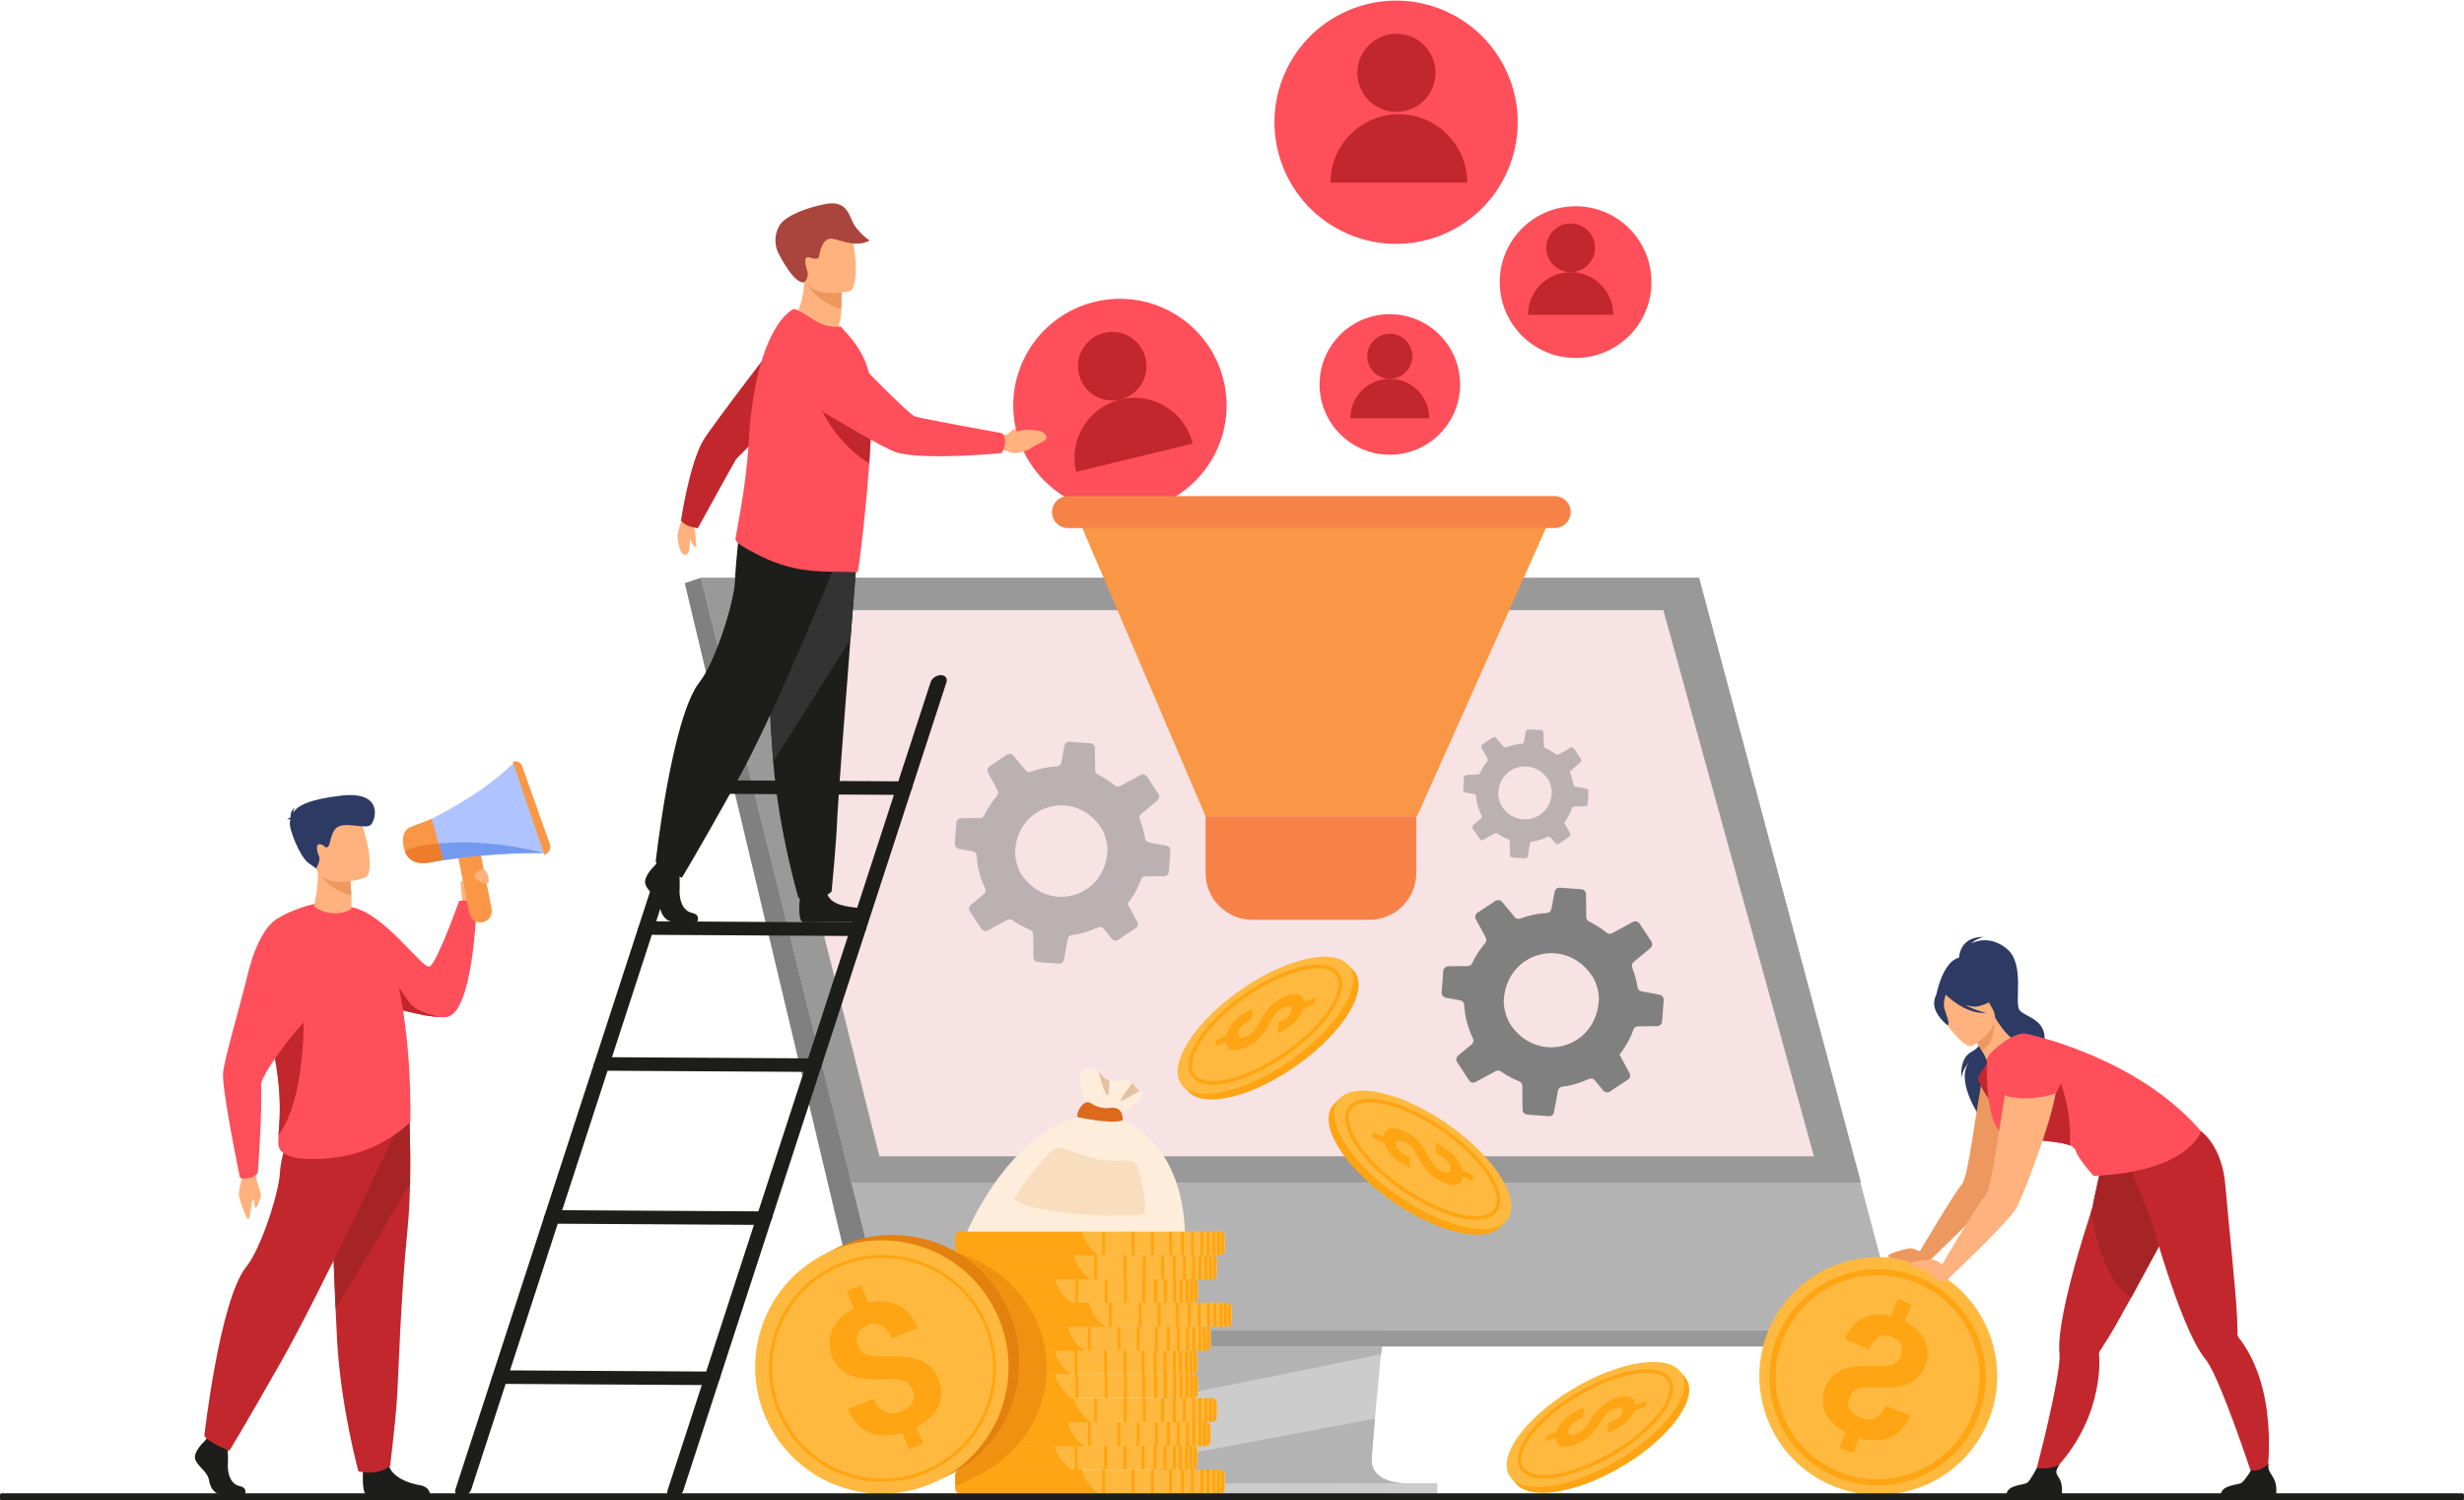 <?xml version="1.0" encoding="utf-8"?>
<!-- Generator: Adobe Illustrator 25.2.3, SVG Export Plug-In . SVG Version: 6.00 Build 0)  -->
<svg version="1.1" id="Layer_1" xmlns="http://www.w3.org/2000/svg" xmlns:xlink="http://www.w3.org/1999/xlink" x="0px" y="0px"
	 viewBox="0 0 572.68 348.74" style="enable-background:new 0 0 572.68 348.74;" xml:space="preserve">
<style type="text/css">
	.st0{fill:#798EE8;}
	.st1{fill:#CCCCCC;}
	.st2{fill:#B3B3B3;}
	.st3{fill:#808080;}
	.st4{fill:#999999;}
	.st5{fill:#F7E2E4;}
	.st6{fill:#FFA412;}
	.st7{fill:#FFB93E;}
	.st8{fill:#FFEDDC;}
	.st9{fill:#DB6A1D;}
	.st10{fill:#E5C1A1;}
	.st11{fill:#F9DDBF;}
	.st12{opacity:0.5;fill:#E2810E;}
	.st13{fill:#E2810E;}
	.st14{fill:#FFB27D;}
	.st15{fill:#FF4F5B;}
	.st16{fill:#1D1D1B;}
	.st17{fill:#C1272D;}
	.st18{fill:#A72426;}
	.st19{fill:#ED985F;}
	.st20{fill:#2C3A64;}
	.st21{fill:#AEC3FF;}
	.st22{fill:#F99746;}
	.st23{fill:#739AF0;}
	.st24{fill:#ED7D2B;}
	.st25{fill:#ED975D;}
	.st26{fill:#A9453D;}
	.st27{fill:#333333;}
	.st28{fill:#F78248;}
	.st29{opacity:0.5;fill:#808080;}
</style>
<g>
	<g>
		<path class="st0" d="M280.26,206.51l-11.15,132.61c0,0-1.17,8.04,4.81,8.05c9.83,0.02,48.93,0,48.93,0s-7.4-1.67-7.31-5.44
			c0.11-4.44,13.04-136.48,13.04-136.48L280.26,206.51z"/>
		<path class="st1" d="M326.53,344.76c-1.93,0.01-39.79,0.07-49.36-0.05c-4.17-0.05-4.9-3.71-4.94-6.08
			c-0.02-1.13,0.13-1.97,0.13-1.97l0.29-3.45l0.74-8.78l0.65-7.76l0.84-9.97l0.71-8.42l7.92-94.23l48.32-1.25
			c0,0-5.45,55.26-9.3,95.48c-0.43,4.48-0.84,8.78-1.22,12.79c-0.12,1.28-0.24,2.53-0.36,3.75c-0.36,3.81-0.68,7.3-0.97,10.39
			c-0.15,1.63-0.29,3.14-0.41,4.52c-0.49,5.42-0.78,8.89-0.78,9.55c0,0.38,0.03,0.74,0.09,1.07
			C319.68,344.57,325.81,344.76,326.53,344.76z"/>
		<polygon class="st2" points="162.92,134.29 190.09,243.41 193.81,258.35 206.46,309.18 441.53,309.18 394.89,134.29 		"/>
		<polygon class="st3" points="162.92,134.29 159.15,135.54 201.45,312.98 206.46,309.18 		"/>
		<polygon class="st4" points="201.45,312.98 435.08,312.98 441.53,309.18 206.46,309.18 		"/>
		
			<rect x="283.5" y="344.76" transform="matrix(-1 -1.224647e-16 1.224647e-16 -1 617.574 691.925)" class="st1" width="50.58" height="2.4"/>
		<polygon class="st2" points="321.22,312.98 320.96,314.81 273.39,324.42 274.04,316.66 274.35,312.98 		"/>
		<path class="st2" d="M326.53,344.76c-1.93,0.01-39.79,0.07-49.36-0.05c-4.17-0.05-4.9-3.71-4.94-6.08l47.35-8.91
			c-0.49,5.42-0.78,8.89-0.78,9.55c0,0.38,0.03,0.74,0.09,1.07C319.68,344.57,325.81,344.76,326.53,344.76z"/>
		<polygon class="st4" points="162.92,134.29 394.89,134.29 432.53,274.85 197.91,274.85 		"/>
		<polygon class="st5" points="421.59,268.76 204.39,268.76 196.63,237.84 193.63,225.87 192.4,220.99 184.43,189.22 184.01,187.56 
			179.8,170.77 177.91,163.25 176.3,156.84 174.99,151.61 172.53,141.82 386.6,141.82 389.3,151.61 390.74,156.84 392.5,163.25 
			394.58,170.77 408.23,220.28 408.23,220.28 409.38,224.48 409.92,226.42 419.34,260.6 		"/>
	</g>
	<g>
		<path class="st6" d="M315.3,226.6c-0.15-0.33-0.35-0.63-0.57-0.9l0,0l0,0c-0.17-0.2-0.35-0.39-0.55-0.56l-0.84-0.85l-0.22,0.16
			c-4.28-2.1-13.12,0.13-22.06,5.96c-10.8,7.05-17.74,16.77-15.74,21.93l-0.3,0.22l1.2,1.2c0.06,0.06,0.12,0.12,0.18,0.18l0.03,0.03
			l0.01,0.01c0.3,0.28,0.65,0.52,1.04,0.72l0.01,0l0,0c4.22,2.21,13.16,0.01,22.19-5.89C310.69,241.63,317.68,231.68,315.3,226.6z"
			/>
		<path class="st7" d="M289.78,229.12c11.01-7.19,21.86-8.89,24.24-3.81c2.38,5.08-4.61,15.03-15.62,22.21
			c-11.01,7.19-21.86,8.89-24.24,3.81C271.78,246.26,278.77,236.31,289.78,229.12z"/>
		<g>
			<path class="st6" d="M281.87,252.1c-0.89,0-1.71-0.1-2.42-0.31c-1.37-0.4-2.32-1.16-2.83-2.26c-0.99-2.16-0.07-5.38,2.59-9.05
				c2.6-3.59,6.57-7.22,11.18-10.24l0,0c7.08-4.63,14.27-6.87,18.33-5.7c1.37,0.4,2.32,1.16,2.83,2.26
				c0.99,2.16,0.07,5.38-2.59,9.05c-2.6,3.59-6.57,7.22-11.18,10.24C291.96,249.91,286.05,252.1,281.87,252.1z M306.32,225.05
				c-3.99,0-9.85,2.18-15.5,5.87c-4.53,2.96-8.42,6.53-10.97,10.04c-2.45,3.37-3.36,6.38-2.51,8.24c0.4,0.88,1.18,1.49,2.32,1.82
				c0.64,0.18,1.37,0.27,2.17,0.27c3.99,0,9.85-2.18,15.5-5.87c4.53-2.96,8.42-6.53,10.97-10.04c2.45-3.37,3.36-6.38,2.51-8.24
				c-0.4-0.88-1.18-1.49-2.32-1.82C307.86,225.14,307.13,225.05,306.32,225.05z"/>
		</g>
		<g>
			<path class="st6" d="M289.65,240.95c0.34-0.15,0.64-0.31,0.91-0.49c0.27-0.18,0.51-0.39,0.73-0.62c0.22-0.24,0.44-0.51,0.64-0.82
				c0.2-0.31,0.4-0.67,0.6-1.07c0.35-0.7,0.72-1.36,1.09-1.97c0.37-0.61,0.79-1.17,1.25-1.7c0.46-0.52,0.99-1,1.58-1.43
				c0.59-0.44,1.28-0.83,2.08-1.18c0.69-0.3,1.31-0.5,1.86-0.58c0.55-0.09,1.02-0.07,1.41,0.05c0.39,0.12,0.7,0.33,0.92,0.64
				c0.22,0.31,0.34,0.71,0.37,1.2l2.6-1.14l-0.14,1.4l-2.63,1.16c-0.15,0.54-0.39,1.09-0.73,1.62c-0.34,0.54-0.76,1.06-1.27,1.55
				c-0.51,0.5-1.09,0.96-1.76,1.4c-0.67,0.44-1.4,0.84-2.21,1.19l0.24-2.53c0.97-0.43,1.71-0.89,2.22-1.39
				c0.51-0.5,0.79-0.99,0.83-1.47c0.03-0.26-0.01-0.46-0.1-0.61c-0.09-0.14-0.23-0.23-0.4-0.27c-0.18-0.04-0.39-0.03-0.65,0.03
				c-0.25,0.06-0.53,0.15-0.83,0.28c-0.3,0.13-0.57,0.28-0.82,0.44c-0.25,0.16-0.48,0.36-0.7,0.6c-0.22,0.23-0.43,0.51-0.64,0.82
				c-0.21,0.32-0.42,0.69-0.65,1.13c-0.37,0.7-0.74,1.36-1.12,1.97c-0.38,0.61-0.8,1.17-1.26,1.7c-0.46,0.52-0.99,1-1.59,1.44
				c-0.59,0.44-1.28,0.83-2.07,1.17c-0.71,0.31-1.34,0.51-1.89,0.59c-0.55,0.08-1.02,0.06-1.4-0.06c-0.38-0.12-0.68-0.34-0.89-0.66
				c-0.21-0.32-0.32-0.72-0.35-1.22l-2.41,1.06l0.13-1.39l2.4-1.06c0.12-0.52,0.32-1.05,0.61-1.61c0.29-0.56,0.68-1.11,1.17-1.66
				c0.49-0.55,1.09-1.08,1.81-1.6c0.72-0.52,1.56-0.99,2.53-1.41l-0.24,2.53c-0.57,0.25-1.06,0.52-1.45,0.79
				c-0.39,0.28-0.72,0.56-0.96,0.84c-0.25,0.28-0.43,0.56-0.54,0.83c-0.12,0.27-0.18,0.53-0.21,0.76c-0.03,0.27,0,0.49,0.09,0.65
				c0.09,0.16,0.21,0.27,0.39,0.33c0.17,0.06,0.38,0.07,0.63,0.02C289.08,241.16,289.35,241.08,289.65,240.95z"/>
		</g>
	</g>
	<g>
		<path class="st6" d="M392.3,321.24c-0.13-0.33-0.29-0.64-0.49-0.92l0,0l0,0c-0.15-0.21-0.31-0.4-0.5-0.59l-0.75-0.89l-0.23,0.14
			c-4.01-2.35-12.77-0.84-21.89,4.19c-11.02,6.07-18.48,15.01-16.91,20.18l-0.31,0.2l1.08,1.25c0.05,0.06,0.1,0.12,0.16,0.19
			l0.03,0.04l0.01,0.01c0.28,0.29,0.6,0.55,0.96,0.78l0.01,0l0,0c3.95,2.46,12.8,0.97,22.02-4.11
			C386.72,335.52,394.25,326.36,392.3,321.24z"/>
		<path class="st7" d="M367.29,321.83c11.23-6.18,21.91-7.05,23.85-1.93c1.94,5.12-5.59,14.28-16.82,20.46
			c-11.23,6.18-21.91,7.05-23.85,1.93C348.53,337.18,356.06,328.02,367.29,321.83z"/>
		<g>
			<path class="st6" d="M357.93,343.6c-0.87-0.07-1.65-0.22-2.33-0.48c-1.31-0.48-2.18-1.29-2.59-2.4
				c-0.81-2.18,0.32-5.23,3.18-8.61c2.79-3.3,6.92-6.54,11.62-9.14l0,0c7.22-3.99,14.38-5.64,18.25-4.21
				c1.31,0.48,2.18,1.29,2.59,2.4c0.81,2.18-0.32,5.24-3.18,8.61c-2.79,3.3-6.92,6.54-11.62,9.14
				C367.89,342.21,361.98,343.91,357.93,343.6z M383.68,319.08c-3.88-0.29-9.74,1.4-15.5,4.58c-4.62,2.55-8.67,5.74-11.4,8.96
				c-2.63,3.1-3.74,5.96-3.04,7.83c0.33,0.89,1.04,1.54,2.12,1.94c0.61,0.22,1.31,0.36,2.09,0.42c3.88,0.29,9.74-1.4,15.5-4.58
				c4.62-2.55,8.67-5.74,11.4-8.96c2.63-3.1,3.74-5.96,3.04-7.83c-0.33-0.89-1.04-1.54-2.12-1.94
				C385.17,319.28,384.47,319.14,383.68,319.08z"/>
		</g>
		<g>
			<path class="st6" d="M366.31,333.32c0.34-0.12,0.65-0.26,0.92-0.41c0.27-0.15,0.52-0.34,0.76-0.55c0.24-0.22,0.46-0.47,0.68-0.75
				c0.22-0.29,0.44-0.62,0.67-1c0.4-0.66,0.8-1.27,1.21-1.83c0.41-0.57,0.85-1.09,1.34-1.56c0.49-0.47,1.03-0.9,1.64-1.28
				c0.61-0.38,1.31-0.71,2.11-0.99c0.69-0.24,1.31-0.39,1.85-0.43c0.54-0.04,1,0.01,1.37,0.15c0.37,0.14,0.65,0.37,0.85,0.69
				c0.19,0.31,0.28,0.71,0.27,1.19l2.61-0.92l-0.23,1.35l-2.65,0.93c-0.18,0.52-0.46,1.03-0.83,1.53c-0.37,0.5-0.82,0.97-1.34,1.42
				c-0.53,0.44-1.13,0.86-1.81,1.24c-0.68,0.38-1.43,0.71-2.24,1l0.42-2.44c0.98-0.34,1.73-0.74,2.26-1.19
				c0.53-0.45,0.84-0.91,0.92-1.37c0.04-0.25,0.03-0.45-0.05-0.6c-0.08-0.14-0.2-0.24-0.37-0.29c-0.17-0.05-0.38-0.06-0.63-0.02
				c-0.25,0.04-0.53,0.11-0.83,0.21c-0.3,0.11-0.58,0.23-0.83,0.37c-0.25,0.14-0.5,0.32-0.73,0.53c-0.23,0.21-0.46,0.46-0.68,0.75
				c-0.22,0.29-0.46,0.64-0.71,1.05c-0.41,0.66-0.82,1.27-1.23,1.83c-0.41,0.56-0.86,1.08-1.35,1.56c-0.49,0.47-1.04,0.9-1.65,1.28
				c-0.61,0.38-1.31,0.71-2.09,0.99c-0.71,0.25-1.34,0.4-1.88,0.44c-0.54,0.04-0.99-0.01-1.36-0.16c-0.36-0.15-0.64-0.38-0.82-0.71
				c-0.18-0.32-0.26-0.73-0.25-1.21l-2.43,0.86l0.23-1.34l2.41-0.85c0.15-0.49,0.39-1,0.71-1.52c0.32-0.52,0.74-1.03,1.26-1.53
				c0.52-0.5,1.14-0.97,1.88-1.42c0.73-0.45,1.59-0.85,2.56-1.19l-0.42,2.44c-0.58,0.2-1.07,0.43-1.47,0.67
				c-0.4,0.24-0.74,0.49-1,0.74c-0.26,0.26-0.46,0.51-0.59,0.77c-0.13,0.26-0.22,0.5-0.26,0.73c-0.05,0.26-0.03,0.48,0.04,0.64
				c0.07,0.16,0.19,0.28,0.35,0.35c0.16,0.07,0.37,0.09,0.61,0.07C365.73,333.49,366.01,333.43,366.31,333.32z"/>
		</g>
	</g>
	<g>
		<path class="st6" d="M309.26,257.76c0.16-0.33,0.35-0.64,0.58-0.91h0l0,0c0.17-0.2,0.35-0.39,0.56-0.57l0.84-0.86l0.22,0.16
			c4.32-2.12,13.24,0.13,22.27,6.02c10.91,7.12,17.91,16.93,15.89,22.14l0.31,0.23l-1.21,1.21c-0.06,0.06-0.12,0.12-0.18,0.18
			l-0.03,0.03l-0.01,0.01c-0.31,0.28-0.66,0.52-1.05,0.73l-0.01,0l0,0c-4.27,2.24-13.28,0.01-22.41-5.95
			C313.91,272.93,306.85,262.89,309.26,257.76z"/>
		<path class="st7" d="M335.03,260.31c-11.11-7.26-22.07-8.98-24.47-3.85c-2.4,5.13,4.66,15.17,15.77,22.43
			c11.11,7.26,22.07,8.98,24.47,3.85C353.2,277.6,346.14,267.56,335.03,260.31z"/>
		<g>
			<path class="st6" d="M326.94,277.44c-4.65-3.05-8.66-6.72-11.29-10.34c-2.69-3.71-3.62-6.95-2.61-9.14
				c0.51-1.11,1.47-1.88,2.86-2.28c4.1-1.18,11.37,1.08,18.51,5.76l0,0c4.65,3.05,8.66,6.72,11.29,10.34
				c2.69,3.71,3.62,6.95,2.61,9.13c-0.51,1.11-1.47,1.88-2.86,2.28c-0.72,0.21-1.54,0.31-2.45,0.31
				C338.79,283.5,332.83,281.29,326.94,277.44z M316.13,256.47c-1.15,0.33-1.94,0.95-2.34,1.84c-0.86,1.88,0.06,4.91,2.53,8.32
				c2.57,3.54,6.5,7.14,11.07,10.14c5.7,3.73,11.62,5.93,15.65,5.93c0.81,0,1.55-0.09,2.19-0.27c1.15-0.33,1.94-0.95,2.34-1.84
				c0.86-1.88-0.06-4.91-2.53-8.32c-2.57-3.54-6.5-7.14-11.07-10.14c-5.7-3.73-11.62-5.93-15.65-5.93
				C317.51,256.19,316.77,256.28,316.13,256.47z"/>
		</g>
		<g>
			<path class="st6" d="M335.98,272.51c0.25,0.04,0.46,0.03,0.64-0.02c0.17-0.06,0.3-0.17,0.39-0.33c0.09-0.16,0.12-0.38,0.09-0.66
				c-0.02-0.24-0.09-0.5-0.21-0.77c-0.12-0.27-0.3-0.55-0.55-0.84c-0.25-0.28-0.57-0.57-0.97-0.85c-0.4-0.28-0.89-0.55-1.47-0.8
				l-0.25-2.55c0.98,0.43,1.83,0.91,2.55,1.43c0.72,0.52,1.33,1.06,1.83,1.61c0.5,0.56,0.89,1.12,1.18,1.68
				c0.29,0.56,0.49,1.11,0.62,1.63l2.43,1.07l0.14,1.4l-2.44-1.07c-0.02,0.5-0.14,0.91-0.35,1.23c-0.21,0.32-0.51,0.54-0.9,0.67
				c-0.39,0.12-0.86,0.14-1.41,0.06c-0.56-0.08-1.19-0.28-1.91-0.6c-0.79-0.35-1.49-0.74-2.09-1.18c-0.6-0.44-1.13-0.92-1.6-1.45
				c-0.47-0.53-0.89-1.1-1.27-1.71c-0.38-0.61-0.76-1.28-1.13-1.99c-0.23-0.44-0.45-0.82-0.66-1.14c-0.21-0.32-0.42-0.6-0.64-0.83
				c-0.22-0.24-0.46-0.44-0.71-0.6c-0.25-0.17-0.53-0.32-0.83-0.45c-0.3-0.13-0.58-0.23-0.84-0.28c-0.26-0.06-0.47-0.06-0.65-0.03
				c-0.18,0.04-0.32,0.13-0.41,0.27c-0.09,0.14-0.13,0.35-0.1,0.61c0.05,0.49,0.33,0.98,0.84,1.49c0.51,0.5,1.26,0.97,2.24,1.4
				l0.25,2.55c-0.82-0.36-1.56-0.76-2.23-1.21c-0.67-0.44-1.26-0.92-1.77-1.42c-0.51-0.5-0.94-1.02-1.28-1.57
				c-0.34-0.54-0.59-1.09-0.73-1.64l-2.66-1.17l-0.14-1.41l2.62,1.15c0.02-0.5,0.15-0.9,0.37-1.21c0.22-0.31,0.53-0.52,0.93-0.64
				c0.4-0.12,0.87-0.14,1.43-0.05c0.56,0.09,1.18,0.28,1.88,0.59c0.8,0.35,1.5,0.75,2.1,1.19c0.6,0.44,1.13,0.92,1.59,1.45
				c0.47,0.53,0.89,1.1,1.26,1.71c0.38,0.62,0.74,1.28,1.1,1.99c0.2,0.41,0.41,0.77,0.61,1.08c0.2,0.31,0.42,0.59,0.64,0.83
				c0.23,0.24,0.47,0.45,0.74,0.63c0.27,0.18,0.57,0.34,0.92,0.5C335.46,272.38,335.73,272.46,335.98,272.51z"/>
		</g>
	</g>
	<g>
		<g>
			<g>
				<g>
					<path class="st7" d="M284.76,342.8v3.16c0,0.25-0.09,0.48-0.25,0.68c-0.16,0.2-0.4,0.36-0.68,0.45
						c-0.09,0.03-0.17,0.05-0.27,0.06c-0.08,0.01-0.17,0.02-0.26,0.02h-59.85c-0.72,0-1.33-0.45-1.43-1.03
						c-0.01-0.04-0.01-0.08-0.01-0.12c0-0.02,0-0.04,0-0.06v-3.16c0-0.02,0-0.04,0-0.06c0-0.04,0.01-0.08,0.01-0.12
						c0.11-0.58,0.71-1.03,1.43-1.03h59.85c0.09,0,0.17,0.01,0.26,0.02c0.09,0.01,0.18,0.04,0.27,0.06
						c0.28,0.09,0.51,0.25,0.68,0.45C284.67,342.32,284.76,342.55,284.76,342.8z"/>
					<path class="st6" d="M255.37,347.17H223.3c-0.59,0-1.09-0.38-1.24-0.9c-0.01-0.04-0.03-0.09-0.03-0.13
						c-0.01-0.04-0.01-0.08-0.01-0.12c0-0.02,0-0.04,0-0.06v-3.16c0-0.02,0-0.04,0-0.06c0-0.04,0.01-0.08,0.01-0.12
						c0.01-0.05,0.02-0.09,0.03-0.13c0.15-0.52,0.65-0.9,1.24-0.9h28.13C251.88,343.23,252.93,345.5,255.37,347.17z"/>
					<g>
						<rect x="276.79" y="341.58" class="st6" width="0.68" height="5.59"/>
						<rect x="274.49" y="341.58" class="st6" width="0.68" height="5.59"/>
						<rect x="271.73" y="341.58" class="st6" width="0.68" height="5.59"/>
						<rect x="267.5" y="341.58" class="st6" width="0.68" height="5.59"/>
						<rect x="263.02" y="341.58" class="st6" width="0.68" height="5.59"/>
						<rect x="256.16" y="341.58" class="st6" width="0.68" height="5.59"/>
						<rect x="249.74" y="341.58" class="st6" width="0.68" height="5.59"/>
						<rect x="244" y="341.58" class="st6" width="0.68" height="5.59"/>
						<rect x="278.99" y="341.58" class="st6" width="0.68" height="5.59"/>
						<rect x="280.43" y="341.58" class="st6" width="0.68" height="5.59"/>
						<rect x="281.83" y="341.58" class="st6" width="0.68" height="5.59"/>
						<path class="st6" d="M283.56,341.6v5.55c-0.08,0.01-0.17,0.02-0.26,0.02h-0.43v-5.59h0.43
							C283.4,341.58,283.48,341.59,283.56,341.6z"/>
						<path class="st6" d="M284.51,342.12v4.51c-0.16,0.2-0.4,0.37-0.68,0.46v-5.42C284.11,341.76,284.34,341.92,284.51,342.12z"/>
					</g>
				</g>
				<g>
					<path class="st7" d="M278.36,337.21v3.15c0,0.25-0.09,0.49-0.25,0.68c-0.04,0.05-0.09,0.1-0.14,0.14
						c-0.15,0.13-0.33,0.24-0.54,0.31c-0.08,0.03-0.17,0.05-0.27,0.06c-0.08,0.01-0.17,0.02-0.25,0.02h-59.85
						c-0.72,0-1.33-0.45-1.43-1.04c-0.01-0.04-0.01-0.08-0.01-0.12c0-0.02,0-0.04,0-0.06v-3.15c0-0.02,0-0.04,0-0.06
						c0-0.04,0.01-0.08,0.01-0.12c0.11-0.58,0.71-1.04,1.43-1.04h59.85c0.04,0,0.08,0,0.11,0.01c0.01,0,0.03,0,0.04,0
						c0,0,0.01,0,0.01,0c0.02,0,0.04,0,0.05,0.01c0.01,0,0.02,0,0.04,0.01c0.09,0.01,0.18,0.03,0.27,0.06
						c0.05,0.02,0.1,0.04,0.15,0.06h0c0.03,0.01,0.06,0.03,0.09,0.04c0.02,0.01,0.04,0.02,0.05,0.03c0.02,0.01,0.03,0.02,0.05,0.03
						c0.06,0.04,0.12,0.08,0.18,0.13c0.02,0.01,0.03,0.03,0.05,0.05c0.01,0.01,0.02,0.02,0.03,0.03c0.01,0.01,0.01,0.01,0.02,0.02
						l0.01,0.01c0.02,0.02,0.04,0.04,0.05,0.06C278.27,336.73,278.36,336.96,278.36,337.21z"/>
					<path class="st6" d="M248.97,341.58H216.9c-0.59,0-1.09-0.39-1.24-0.9c-0.01-0.04-0.03-0.09-0.03-0.13
						c-0.01-0.04-0.01-0.08-0.01-0.12c0-0.02,0-0.04,0-0.06v-3.15c0-0.02,0-0.04,0-0.06c0-0.04,0.01-0.08,0.01-0.12
						c0.01-0.05,0.02-0.09,0.03-0.13c0.15-0.52,0.65-0.9,1.24-0.9h28.13c0.01,0.05,0.02,0.09,0.04,0.14
						C245.54,337.77,246.59,339.96,248.97,341.58z"/>
					<g>
						<rect x="270.4" y="336" class="st6" width="0.68" height="5.59"/>
						<rect x="268.09" y="336" class="st6" width="0.68" height="5.59"/>
						<rect x="265.33" y="336" class="st6" width="0.68" height="5.59"/>
						<rect x="261.1" y="336" class="st6" width="0.68" height="5.59"/>
						<rect x="256.62" y="336" class="st6" width="0.68" height="5.59"/>
						<rect x="249.76" y="336" class="st6" width="0.68" height="5.59"/>
						<rect x="243.34" y="336" class="st6" width="0.68" height="5.59"/>
						<rect x="237.6" y="336" class="st6" width="0.68" height="5.59"/>
						<rect x="272.59" y="336" class="st6" width="0.68" height="5.59"/>
						<rect x="274.03" y="336" class="st6" width="0.68" height="5.59"/>
						<rect x="275.43" y="336" class="st6" width="0.68" height="5.59"/>
						<path class="st6" d="M277.17,336.02v5.55c-0.08,0.01-0.17,0.02-0.26,0.02h-0.43V336h0.43C277,336,277.08,336,277.17,336.02z"
							/>
						<path class="st6" d="M278.11,336.53v4.51c-0.16,0.2-0.4,0.36-0.68,0.45v-5.42C277.71,336.17,277.95,336.33,278.11,336.53z"/>
					</g>
				</g>
				<g>
					<path class="st7" d="M281.45,331.76v3.16c0,0.25-0.09,0.48-0.25,0.68c-0.16,0.2-0.4,0.36-0.68,0.45
						c-0.08,0.03-0.17,0.05-0.27,0.06c-0.08,0.01-0.17,0.02-0.25,0.02h-59.85c-0.24,0-0.47-0.05-0.67-0.14
						c-0.4-0.17-0.69-0.5-0.76-0.88c-0.01-0.03-0.01-0.05-0.01-0.08c0-0.02,0-0.04,0-0.05c0-0.02,0-0.04,0-0.06v-3.16
						c0-0.02,0-0.04,0-0.06c0-0.04,0.01-0.08,0.01-0.12c0.11-0.59,0.71-1.04,1.43-1.04H280c0.09,0,0.17,0.01,0.25,0.02
						c0.09,0.01,0.18,0.03,0.27,0.06c0.28,0.09,0.51,0.25,0.68,0.46C281.36,331.28,281.45,331.51,281.45,331.76z"/>
					<path class="st6" d="M252.06,336.13H220c-0.21,0-0.42-0.05-0.59-0.14c-0.36-0.17-0.62-0.5-0.68-0.88
						c-0.01-0.03-0.01-0.05-0.01-0.08c0-0.02,0-0.04,0-0.05c0-0.02,0-0.04,0-0.06v-3.16c0-0.02,0-0.04,0-0.06
						c0-0.04,0.01-0.08,0.01-0.12c0.01-0.04,0.02-0.09,0.03-0.13c0.15-0.52,0.65-0.91,1.24-0.91h28.13c0.44,1.6,1.44,3.8,3.74,5.45
						C251.93,336.04,251.99,336.09,252.06,336.13z"/>
					<g>
						<rect x="273.49" y="330.55" class="st6" width="0.68" height="5.59"/>
						<rect x="271.19" y="330.55" class="st6" width="0.68" height="5.59"/>
						<rect x="268.42" y="330.55" class="st6" width="0.68" height="5.59"/>
						<rect x="264.19" y="330.55" class="st6" width="0.68" height="5.59"/>
						<rect x="259.72" y="330.55" class="st6" width="0.68" height="5.59"/>
						<rect x="252.85" y="330.55" class="st6" width="0.68" height="5.59"/>
						<rect x="246.43" y="330.55" class="st6" width="0.68" height="5.59"/>
						<rect x="240.69" y="330.55" class="st6" width="0.68" height="5.59"/>
						<rect x="275.68" y="330.55" class="st6" width="0.68" height="5.59"/>
						<rect x="277.13" y="330.55" class="st6" width="0.68" height="5.59"/>
						<rect x="278.53" y="330.55" class="st6" width="0.68" height="5.59"/>
						<path class="st6" d="M280.26,330.57v5.55c-0.08,0.01-0.17,0.02-0.26,0.02h-0.43v-5.59H280
							C280.09,330.55,280.17,330.55,280.26,330.57z"/>
						<path class="st6" d="M281.2,331.08v4.51c-0.17,0.2-0.4,0.37-0.68,0.46v-5.42C280.8,330.72,281.04,330.88,281.2,331.08z"/>
					</g>
				</g>
				<g>
					<path class="st7" d="M282.88,326.18v3.15c0,0.25-0.09,0.48-0.25,0.68c-0.02,0.03-0.04,0.05-0.07,0.07
						c-0.11,0.12-0.25,0.22-0.41,0.3c-0.06,0.03-0.13,0.06-0.2,0.08c-0.09,0.03-0.17,0.05-0.27,0.06c-0.04,0.01-0.08,0.01-0.13,0.01
						c-0.04,0-0.09,0.01-0.13,0.01h-59.85c-0.72,0-1.33-0.45-1.43-1.04c-0.01-0.04-0.01-0.08-0.01-0.12v-3.28
						c0.04-0.59,0.58-1.08,1.28-1.14c0.06-0.01,0.11-0.01,0.17-0.01h59.85c0.04,0,0.09,0,0.13,0.01c0.04,0,0.08,0.01,0.13,0.01
						c0.09,0.01,0.18,0.03,0.27,0.06c0.28,0.09,0.51,0.25,0.68,0.45C282.79,325.69,282.88,325.92,282.88,326.18z"/>
					<path class="st6" d="M253.49,330.55h-32.06c-0.59,0-1.1-0.39-1.24-0.9c-0.01-0.04-0.03-0.09-0.04-0.13
						c-0.01-0.04-0.01-0.08-0.01-0.12v-3.28c0.03-0.59,0.52-1.08,1.14-1.14c0.05-0.01,0.1-0.01,0.15-0.01h28.13c0,0,0,0.01,0,0.01
						C250.01,326.61,251.06,328.88,253.49,330.55z"/>
					<g>
						<rect x="274.92" y="324.96" class="st6" width="0.68" height="5.59"/>
						<rect x="272.62" y="324.96" class="st6" width="0.68" height="5.59"/>
						<rect x="269.86" y="324.96" class="st6" width="0.68" height="5.59"/>
						<rect x="265.62" y="324.96" class="st6" width="0.68" height="5.59"/>
						<rect x="261.15" y="324.96" class="st6" width="0.68" height="5.59"/>
						<rect x="254.29" y="324.96" class="st6" width="0.68" height="5.59"/>
						<rect x="247.86" y="324.96" class="st6" width="0.68" height="5.59"/>
						<rect x="242.13" y="324.96" class="st6" width="0.68" height="5.59"/>
						<rect x="277.11" y="324.96" class="st6" width="0.68" height="5.59"/>
						<rect x="278.56" y="324.96" class="st6" width="0.68" height="5.59"/>
						<rect x="279.96" y="324.96" class="st6" width="0.68" height="5.59"/>
						<path class="st6" d="M281.69,324.98v5.55c-0.08,0.01-0.17,0.02-0.26,0.02h-0.43v-5.59h0.43
							C281.52,324.96,281.61,324.97,281.69,324.98z"/>
						<path class="st6" d="M282.64,325.5v4.51c-0.16,0.2-0.4,0.37-0.68,0.46v-5.42C282.23,325.13,282.47,325.29,282.64,325.5z"/>
					</g>
				</g>
				<g>
					<path class="st7" d="M278.48,320.6v3.15c0,0.25-0.09,0.48-0.25,0.68c-0.16,0.21-0.4,0.37-0.68,0.46
						c-0.08,0.03-0.17,0.05-0.26,0.06c-0.03,0.01-0.06,0.01-0.08,0.01h-0.01c-0.01,0-0.03,0-0.04,0c-0.01,0-0.02,0-0.04,0
						c-0.03,0-0.05,0-0.08,0h-59.85c-0.77,0-1.41-0.51-1.45-1.15c0-0.02,0-0.04,0-0.06v-3.15c0-0.02,0-0.04,0-0.06
						c0-0.02,0-0.03,0-0.05c0.06-0.51,0.5-0.94,1.09-1.06c0.01,0,0.03-0.01,0.04-0.01c0.1-0.02,0.21-0.03,0.31-0.03h59.85
						c0.05,0,0.09,0,0.13,0.01c0.02,0,0.04,0,0.05,0.01c0,0,0,0,0,0h0c0.02,0,0.04,0.01,0.07,0.01c0.09,0.01,0.18,0.03,0.26,0.06
						c0.28,0.09,0.52,0.25,0.68,0.46C278.39,320.11,278.48,320.34,278.48,320.6z"/>
					<path class="st6" d="M249.09,324.97h-32.06c-0.69,0-1.26-0.51-1.29-1.15c0-0.02,0-0.04,0-0.06v-3.15c0-0.02,0-0.04,0-0.06
						c0-0.02,0-0.03,0-0.05c0.05-0.53,0.47-0.96,1-1.07c0.02-0.01,0.04-0.01,0.05-0.01c0.07-0.01,0.15-0.02,0.23-0.02h28.13
						c0,0.01,0.01,0.03,0.01,0.04c0.45,1.64,1.5,3.89,3.91,5.54C249.08,324.96,249.09,324.96,249.09,324.97z"/>
					<g>
						<rect x="270.52" y="319.38" class="st6" width="0.68" height="5.59"/>
						<rect x="268.22" y="319.38" class="st6" width="0.68" height="5.59"/>
						<rect x="265.46" y="319.38" class="st6" width="0.68" height="5.59"/>
						<rect x="261.22" y="319.38" class="st6" width="0.68" height="5.59"/>
						<rect x="256.75" y="319.38" class="st6" width="0.68" height="5.59"/>
						<rect x="249.89" y="319.38" class="st6" width="0.68" height="5.59"/>
						<rect x="243.46" y="319.38" class="st6" width="0.68" height="5.59"/>
						<rect x="237.73" y="319.38" class="st6" width="0.68" height="5.59"/>
						<rect x="272.71" y="319.38" class="st6" width="0.68" height="5.59"/>
						<rect x="274.16" y="319.38" class="st6" width="0.68" height="5.59"/>
						<rect x="275.56" y="319.38" class="st6" width="0.68" height="5.59"/>
						<path class="st6" d="M277.29,319.4v5.55c-0.08,0.01-0.17,0.02-0.26,0.02h-0.43v-5.59h0.43
							C277.12,319.38,277.21,319.39,277.29,319.4z"/>
						<path class="st6" d="M278.24,319.92v4.51c-0.17,0.2-0.4,0.37-0.68,0.46v-5.42C277.83,319.55,278.07,319.71,278.24,319.92z"/>
					</g>
				</g>
				<g>
					<path class="st7" d="M278.36,315.05v3.15c0,0.25-0.09,0.48-0.25,0.68c-0.04,0.05-0.09,0.1-0.14,0.15
						c-0.15,0.13-0.33,0.24-0.54,0.31c-0.07,0.02-0.14,0.04-0.21,0.05h0c0,0,0,0,0,0c-0.02,0-0.04,0.01-0.05,0.01
						c-0.08,0.01-0.17,0.02-0.25,0.02h-59.85c-0.06,0-0.13,0-0.19-0.01c-0.02,0-0.05-0.01-0.07-0.01c-0.61-0.09-1.09-0.51-1.18-1.03
						c-0.01-0.04-0.01-0.07-0.01-0.1c0-0.02,0-0.04,0-0.06v-3.15c0-0.02,0-0.04,0-0.06c0-0.04,0.01-0.08,0.01-0.12
						c0.11-0.58,0.71-1.04,1.43-1.04h59.85c0.04,0,0.08,0,0.11,0c0.01,0,0.01,0,0.01,0c0.01,0,0.02,0,0.03,0
						c0.02,0,0.04,0,0.05,0.01c0.01,0,0.02,0,0.04,0.01c0.09,0.01,0.18,0.03,0.27,0.06c0.05,0.02,0.1,0.04,0.15,0.06h0
						c0.19,0.08,0.35,0.2,0.48,0.34c0.02,0.02,0.04,0.04,0.05,0.06C278.27,314.56,278.36,314.8,278.36,315.05z"/>
					<path class="st6" d="M248.97,319.42H216.9c-0.02,0-0.05,0-0.07,0c-0.03,0-0.06-0.01-0.08-0.01c-0.58-0.07-1.04-0.5-1.12-1.04
						c-0.01-0.04-0.01-0.07-0.01-0.1c0-0.02,0-0.04,0-0.06v-3.15c0-0.02,0-0.04,0-0.06c0-0.04,0.01-0.08,0.01-0.12
						c0.01-0.05,0.02-0.09,0.03-0.13c0.15-0.52,0.65-0.9,1.24-0.9h28.13c0.01,0.05,0.02,0.09,0.04,0.14
						c0.47,1.62,1.51,3.79,3.84,5.41C248.93,319.4,248.95,319.41,248.97,319.42z"/>
					<g>
						<rect x="270.4" y="313.83" class="st6" width="0.68" height="5.59"/>
						<rect x="268.09" y="313.83" class="st6" width="0.68" height="5.59"/>
						<rect x="265.33" y="313.83" class="st6" width="0.68" height="5.59"/>
						<rect x="261.1" y="313.83" class="st6" width="0.68" height="5.59"/>
						<rect x="256.62" y="313.83" class="st6" width="0.68" height="5.59"/>
						<rect x="249.76" y="313.83" class="st6" width="0.68" height="5.59"/>
						<rect x="243.34" y="313.83" class="st6" width="0.68" height="5.59"/>
						<rect x="237.6" y="313.83" class="st6" width="0.68" height="5.59"/>
						<rect x="272.59" y="313.83" class="st6" width="0.68" height="5.59"/>
						<rect x="274.03" y="313.83" class="st6" width="0.68" height="5.59"/>
						<rect x="275.43" y="313.83" class="st6" width="0.68" height="5.59"/>
						<path class="st6" d="M277.17,313.85v5.55c-0.08,0.01-0.17,0.02-0.26,0.02h-0.43v-5.59h0.43
							C277,313.83,277.08,313.84,277.17,313.85z"/>
						<path class="st6" d="M278.11,314.37v4.51c-0.16,0.2-0.4,0.37-0.68,0.46v-5.42C277.71,314.01,277.95,314.17,278.11,314.37z"/>
					</g>
				</g>
				<g>
					<path class="st7" d="M281.45,309.6v3.15c0,0.25-0.09,0.49-0.25,0.68c-0.16,0.2-0.4,0.36-0.68,0.45
						c-0.08,0.03-0.17,0.05-0.27,0.06c-0.08,0.01-0.17,0.02-0.25,0.02h-59.85c-0.24,0-0.47-0.05-0.67-0.14
						c-0.4-0.17-0.69-0.5-0.76-0.88c-0.01-0.03-0.01-0.05-0.01-0.08c0-0.02,0-0.04,0-0.05c0-0.02,0-0.04,0-0.06v-3.15
						c0-0.02,0-0.04,0-0.06c0-0.04,0.01-0.08,0.01-0.12c0.11-0.58,0.71-1.04,1.43-1.04H280c0.09,0,0.17,0.01,0.25,0.02
						c0.09,0.01,0.18,0.03,0.27,0.06c0.28,0.09,0.51,0.25,0.68,0.46C281.36,309.12,281.45,309.35,281.45,309.6z"/>
					<path class="st6" d="M252.06,313.97H220c-0.21,0-0.42-0.05-0.59-0.14c-0.36-0.17-0.62-0.5-0.68-0.88
						c-0.01-0.03-0.01-0.05-0.01-0.08c0-0.02,0-0.04,0-0.05c0-0.02,0-0.04,0-0.06v-3.15c0-0.02,0-0.04,0-0.06
						c0-0.04,0.01-0.08,0.01-0.12c0.01-0.04,0.02-0.09,0.03-0.13c0.15-0.52,0.65-0.91,1.24-0.91h28.13c0.44,1.6,1.44,3.8,3.74,5.45
						C251.93,313.88,251.99,313.92,252.06,313.97z"/>
					<g>
						<rect x="273.49" y="308.38" class="st6" width="0.68" height="5.59"/>
						<rect x="271.19" y="308.38" class="st6" width="0.68" height="5.59"/>
						<rect x="268.42" y="308.38" class="st6" width="0.68" height="5.59"/>
						<rect x="264.19" y="308.38" class="st6" width="0.68" height="5.59"/>
						<rect x="259.72" y="308.38" class="st6" width="0.68" height="5.59"/>
						<rect x="252.85" y="308.38" class="st6" width="0.68" height="5.59"/>
						<rect x="246.43" y="308.38" class="st6" width="0.68" height="5.59"/>
						<rect x="240.69" y="308.38" class="st6" width="0.68" height="5.59"/>
						<rect x="275.68" y="308.38" class="st6" width="0.68" height="5.59"/>
						<rect x="277.13" y="308.38" class="st6" width="0.68" height="5.59"/>
						<rect x="278.53" y="308.38" class="st6" width="0.68" height="5.59"/>
						<path class="st6" d="M280.26,308.4v5.55c-0.08,0.01-0.17,0.02-0.26,0.02h-0.43v-5.59H280
							C280.09,308.38,280.17,308.39,280.26,308.4z"/>
						<path class="st6" d="M281.2,308.92v4.51c-0.17,0.2-0.4,0.37-0.68,0.46v-5.42C280.8,308.56,281.04,308.72,281.2,308.92z"/>
					</g>
				</g>
				<g>
					<path class="st7" d="M286.34,304.01v3.16c0,0.25-0.09,0.48-0.25,0.68l0,0c-0.02,0.03-0.04,0.05-0.07,0.07
						c-0.09,0.1-0.2,0.18-0.32,0.25c-0.06,0.03-0.12,0.07-0.19,0.09c0,0,0,0,0,0c-0.03,0.01-0.07,0.03-0.1,0.04
						c-0.08,0.03-0.17,0.05-0.27,0.06c-0.08,0.01-0.17,0.02-0.25,0.02h-59.85c-0.72,0-1.33-0.45-1.43-1.03
						c-0.01-0.04-0.01-0.08-0.01-0.12c0-0.02,0-0.04,0-0.06v-3.16c0-0.02,0-0.04,0-0.06c0.04-0.59,0.58-1.08,1.28-1.14
						c0.06-0.01,0.11-0.01,0.17-0.01h59.85c0.09,0,0.17,0.01,0.25,0.02c0.09,0.02,0.18,0.04,0.27,0.06
						c0.24,0.08,0.45,0.21,0.61,0.38c0.02,0.02,0.05,0.05,0.07,0.07l0,0C286.25,303.53,286.34,303.76,286.34,304.01z"/>
					<path class="st6" d="M256.95,308.38h-32.06c-0.6,0-1.1-0.39-1.24-0.9c-0.01-0.04-0.03-0.09-0.03-0.13
						c-0.01-0.04-0.01-0.08-0.01-0.12c0-0.02,0-0.04,0-0.06v-3.16c0-0.02,0-0.04,0-0.06c0.03-0.59,0.52-1.08,1.14-1.14
						c0.05-0.01,0.1-0.01,0.15-0.01h28.13c0,0,0,0.01,0,0.01C253.47,304.45,254.51,306.72,256.95,308.38z"/>
					<g>
						<rect x="278.38" y="302.8" class="st6" width="0.68" height="5.59"/>
						<rect x="276.08" y="302.8" class="st6" width="0.68" height="5.59"/>
						<rect x="273.32" y="302.8" class="st6" width="0.68" height="5.59"/>
						<rect x="269.08" y="302.8" class="st6" width="0.68" height="5.59"/>
						<rect x="264.61" y="302.8" class="st6" width="0.68" height="5.59"/>
						<rect x="257.75" y="302.8" class="st6" width="0.68" height="5.59"/>
						<rect x="251.32" y="302.8" class="st6" width="0.68" height="5.59"/>
						<rect x="245.58" y="302.8" class="st6" width="0.68" height="5.59"/>
						<rect x="280.57" y="302.8" class="st6" width="0.68" height="5.59"/>
						<rect x="282.02" y="302.8" class="st6" width="0.68" height="5.59"/>
						<rect x="283.42" y="302.8" class="st6" width="0.68" height="5.59"/>
						<path class="st6" d="M285.15,302.82v5.55c-0.08,0.01-0.17,0.02-0.26,0.02h-0.43v-5.59h0.43
							C284.98,302.8,285.07,302.8,285.15,302.82z"/>
						<path class="st6" d="M286.09,303.33v4.51c-0.16,0.2-0.4,0.36-0.68,0.46v-5.42C285.69,302.97,285.93,303.13,286.09,303.33z"/>
					</g>
				</g>
				<g>
					<path class="st7" d="M278.48,298.43v3.15c0,0.25-0.09,0.48-0.25,0.68c-0.16,0.21-0.4,0.37-0.68,0.46
						c-0.08,0.03-0.17,0.05-0.26,0.06c-0.03,0-0.06,0.01-0.08,0.01h-0.01c-0.02,0-0.04,0-0.06,0.01c-0.01,0-0.02,0-0.03,0
						c-0.02,0-0.05,0-0.07,0h-59.85c-0.52,0-0.98-0.23-1.23-0.58c-0.13-0.17-0.2-0.36-0.22-0.57c0-0.02,0-0.04,0-0.06v-3.15
						c0-0.02,0-0.04,0-0.06c0.03-0.52,0.46-0.95,1.03-1.1c0.13-0.04,0.27-0.05,0.42-0.05h59.85c0.03,0,0.05,0,0.08,0
						c0.01,0,0.03,0,0.04,0c0.05,0,0.1,0.01,0.14,0.02c0.09,0.01,0.18,0.03,0.26,0.06c0.04,0.01,0.08,0.03,0.12,0.05h0
						c0.16,0.07,0.3,0.16,0.42,0.26c0,0,0,0,0.01,0.01c0.01,0.01,0.01,0.01,0.02,0.01c0.04,0.04,0.08,0.08,0.11,0.12
						C278.39,297.95,278.48,298.18,278.48,298.43z"/>
					<path class="st6" d="M249.09,302.81h-32.06c-0.45,0-0.85-0.22-1.08-0.55c-0.12-0.18-0.2-0.38-0.21-0.6c0-0.02,0-0.04,0-0.06
						v-3.15c0-0.02,0-0.04,0-0.06c0.03-0.56,0.46-1.02,1.03-1.13c0.08-0.02,0.17-0.03,0.26-0.03h28.13
						c0.01,0.04,0.02,0.09,0.04,0.13c0.47,1.63,1.52,3.83,3.89,5.45C249.08,302.8,249.09,302.8,249.09,302.81z"/>
					<g>
						<rect x="270.52" y="297.22" class="st6" width="0.68" height="5.59"/>
						<rect x="268.22" y="297.22" class="st6" width="0.68" height="5.59"/>
						<rect x="265.46" y="297.22" class="st6" width="0.68" height="5.59"/>
						<rect x="261.22" y="297.22" class="st6" width="0.68" height="5.59"/>
						<rect x="256.75" y="297.22" class="st6" width="0.68" height="5.59"/>
						<rect x="249.89" y="297.22" class="st6" width="0.68" height="5.59"/>
						<rect x="243.46" y="297.22" class="st6" width="0.68" height="5.59"/>
						<rect x="237.73" y="297.22" class="st6" width="0.68" height="5.59"/>
						<rect x="272.71" y="297.22" class="st6" width="0.68" height="5.59"/>
						<rect x="274.16" y="297.22" class="st6" width="0.68" height="5.59"/>
						<rect x="275.56" y="297.22" class="st6" width="0.68" height="5.59"/>
						<path class="st6" d="M277.29,297.24v5.55c-0.08,0.01-0.17,0.02-0.26,0.02h-0.43v-5.59h0.43
							C277.12,297.22,277.21,297.22,277.29,297.24z"/>
						<path class="st6" d="M278.24,297.75v4.51c-0.17,0.2-0.4,0.37-0.68,0.46v-5.42C277.83,297.39,278.07,297.55,278.24,297.75z"/>
					</g>
				</g>
				<g>
					<path class="st7" d="M282.88,292.97v3.16c0,0.25-0.09,0.48-0.25,0.68c-0.16,0.2-0.4,0.36-0.68,0.46
						c-0.08,0.03-0.17,0.05-0.27,0.06c-0.08,0.01-0.17,0.02-0.26,0.02h-59.85c-0.23,0-0.45-0.05-0.65-0.13
						c-0.44-0.18-0.75-0.55-0.8-0.97c0-0.02,0-0.03,0-0.05c0-0.02,0-0.04,0-0.06v-3.16c0-0.02,0-0.04,0-0.06
						c0.04-0.59,0.58-1.08,1.28-1.14c0.06-0.01,0.11-0.01,0.17-0.01h59.85c0.09,0,0.17,0.01,0.26,0.02
						c0.09,0.01,0.18,0.03,0.27,0.06c0.28,0.09,0.51,0.25,0.68,0.46C282.79,292.49,282.88,292.72,282.88,292.97z"/>
					<path class="st6" d="M253.49,297.35h-32.06c-0.21,0-0.4-0.05-0.58-0.13c-0.39-0.18-0.67-0.55-0.71-0.97c0-0.02,0-0.03,0-0.05
						c0-0.02,0-0.04,0-0.06v-3.16c0-0.02,0-0.04,0-0.06c0.03-0.59,0.52-1.08,1.14-1.14c0.05-0.01,0.1-0.01,0.15-0.01h28.13
						c0,0,0,0.01,0,0.01c0.44,1.6,1.44,3.8,3.75,5.45C253.37,297.26,253.43,297.3,253.49,297.35z"/>
					<g>
						<rect x="274.92" y="291.76" class="st6" width="0.68" height="5.59"/>
						<rect x="272.62" y="291.76" class="st6" width="0.68" height="5.59"/>
						<rect x="269.86" y="291.76" class="st6" width="0.68" height="5.59"/>
						<rect x="265.62" y="291.76" class="st6" width="0.68" height="5.59"/>
						<rect x="261.15" y="291.76" class="st6" width="0.68" height="5.59"/>
						<rect x="254.29" y="291.76" class="st6" width="0.68" height="5.59"/>
						<rect x="247.86" y="291.76" class="st6" width="0.68" height="5.59"/>
						<rect x="242.13" y="291.76" class="st6" width="0.68" height="5.59"/>
						<rect x="277.11" y="291.76" class="st6" width="0.68" height="5.59"/>
						<rect x="278.56" y="291.76" class="st6" width="0.68" height="5.59"/>
						<rect x="279.96" y="291.76" class="st6" width="0.68" height="5.59"/>
						<path class="st6" d="M281.69,291.78v5.55c-0.08,0.01-0.17,0.02-0.26,0.02h-0.43v-5.59h0.43
							C281.52,291.76,281.61,291.77,281.69,291.78z"/>
						<path class="st6" d="M282.64,292.3v4.51c-0.16,0.2-0.4,0.37-0.68,0.46v-5.42C282.23,291.93,282.47,292.09,282.64,292.3z"/>
					</g>
				</g>
				<g>
					<path class="st7" d="M284.76,287.4v3.16c0,0.25-0.09,0.48-0.25,0.68c-0.16,0.2-0.4,0.37-0.68,0.46
						c-0.08,0.03-0.17,0.05-0.27,0.06c-0.03,0-0.06,0.01-0.08,0.01c-0.02,0-0.03,0-0.05,0c-0.02,0-0.03,0-0.05,0
						c-0.03,0-0.05,0-0.08,0h-59.85c-0.77,0-1.41-0.51-1.45-1.15c0-0.02,0-0.04,0-0.06v-3.16c0-0.02,0-0.04,0-0.06
						c0.04-0.64,0.67-1.15,1.45-1.15h59.85c0.09,0,0.17,0.01,0.26,0.02c0.09,0.01,0.18,0.03,0.27,0.06
						c0.28,0.09,0.51,0.25,0.68,0.46C284.67,286.91,284.76,287.14,284.76,287.4z"/>
					<path class="st6" d="M255.37,291.77H223.3c-0.69,0-1.26-0.51-1.29-1.15c0-0.02,0-0.04,0-0.06v-3.16c0-0.02,0-0.04,0-0.06
						c0.04-0.64,0.6-1.15,1.29-1.15h28.13c0.45,1.64,1.49,3.91,3.93,5.58C255.36,291.76,255.36,291.77,255.37,291.77z"/>
					<g>
						<rect x="276.79" y="286.18" class="st6" width="0.68" height="5.59"/>
						<rect x="274.49" y="286.18" class="st6" width="0.68" height="5.59"/>
						<rect x="271.73" y="286.18" class="st6" width="0.68" height="5.59"/>
						<rect x="267.5" y="286.18" class="st6" width="0.68" height="5.59"/>
						<rect x="263.02" y="286.18" class="st6" width="0.68" height="5.59"/>
						<rect x="256.16" y="286.18" class="st6" width="0.68" height="5.59"/>
						<rect x="249.74" y="286.18" class="st6" width="0.68" height="5.59"/>
						<rect x="244" y="286.18" class="st6" width="0.68" height="5.59"/>
						<rect x="278.99" y="286.18" class="st6" width="0.68" height="5.59"/>
						<rect x="280.43" y="286.18" class="st6" width="0.68" height="5.59"/>
						<rect x="281.83" y="286.18" class="st6" width="0.68" height="5.59"/>
						<path class="st6" d="M283.56,286.2v5.55c-0.08,0.01-0.17,0.02-0.26,0.02h-0.43v-5.59h0.43
							C283.4,286.18,283.48,286.19,283.56,286.2z"/>
						<path class="st6" d="M284.51,286.72v4.51c-0.16,0.2-0.4,0.36-0.68,0.46v-5.42C284.11,286.35,284.34,286.51,284.51,286.72z"/>
					</g>
				</g>
			</g>
			<g>
				<path class="st8" d="M265.79,254.34c0,0-3.14,4.43-6.03,4.49c-2.88,0.06-7.27-2.05-7.27-2.05s-2.65-5.9-0.85-8.2
					c0,0,1.8-0.79,3.68,0.6c0.32,0.24,0.65,0.54,0.97,0.93c0.46,0.55,0.97,0.86,1.51,1.03c2.06,0.63,4.5-0.85,5.41,0.57
					c0.53,0.83,1.11,1.45,1.59,1.88C265.38,254.09,265.79,254.34,265.79,254.34z"/>
				<path class="st8" d="M224.8,286.26c0,0,11.11-26.92,31.11-27.44c0,0,18.46,2.05,19.49,27.44H224.8z"/>
				<path class="st9" d="M250.44,259.65c0,0,8.02,1.78,10.49,0.74c0,0,0.37-3.35-3-2.88c-2.31,0.32-3.82-0.79-4.7-1.24
					C251.97,255.62,250.1,258.25,250.44,259.65z"/>
				<path class="st10" d="M257.41,254.6c-0.51,0.38-2.09-5.42-2.09-5.42c0.32,0.24,0.65,0.54,0.97,0.93
					c0.46,0.55,0.97,0.86,1.51,1.03C257.82,251.3,257.91,254.22,257.41,254.6z"/>
				<path class="st10" d="M264.81,253.59c-0.11,0.07-3.82,2.29-4.32,2.29c-0.51,0,2.73-4.17,2.73-4.17
					C263.76,252.53,264.33,253.15,264.81,253.59z"/>
				<path class="st11" d="M235.66,278.74c-0.21-0.18,7.86-11.88,10.09-11.97c2.22-0.09,7.22,2.56,10.83,2.91
					c3.61,0.34,7.12-0.68,7.8,1.45c0.68,2.14,2.56,9.71,1.41,10.92C264.63,283.27,240.09,282.53,235.66,278.74z"/>
			</g>
		</g>
		<path class="st12" d="M243.26,319.38c0,0.01,0,0.03,0,0.04c-0.1,1.88-0.41,3.73-0.9,5.54c0,0,0,0.01,0,0.01
			c-0.07,0.26-0.15,0.52-0.23,0.78c-0.5,1.65-1.16,3.26-1.97,4.8c-1.02,1.94-2.28,3.77-3.76,5.45c-0.04,0.05-0.08,0.09-0.12,0.14
			c-1.85,2.08-4.06,3.92-6.58,5.45c-0.53,0.32-1.08,0.63-1.63,0.93c-0.38,0.2-0.76,0.39-1.14,0.57c-0.36,0.21-0.75,0.39-1.11,0.62
			c-1.05,0.65-2.37,1.16-3.8,1.56v-2.46c0-0.02,0-0.04,0-0.06c0-0.04,0.01-0.08,0.01-0.12c0.01-0.05,0.02-0.09,0.03-0.13
			c0.15-0.52,0.65-0.9,1.24-0.9h-6.4c-0.59,0-1.09-0.39-1.24-0.9c-0.01-0.04-0.03-0.09-0.03-0.13c-0.01-0.04-0.01-0.08-0.01-0.12
			c0-0.02,0-0.04,0-0.06v-3.15c0-0.02,0-0.04,0-0.06c0-0.04,0.01-0.08,0.01-0.12c0.01-0.05,0.02-0.09,0.03-0.13
			c0.15-0.52,0.65-0.9,1.24-0.9h2.5c-0.36-0.17-0.62-0.5-0.68-0.88c-0.01-0.03-0.01-0.05-0.01-0.08c0-0.02,0-0.04,0-0.05
			c0-0.02,0-0.04,0-0.06v-3.16c0-0.02,0-0.04,0-0.06c0-0.04,0.01-0.08,0.01-0.12c0.01-0.04,0.02-0.09,0.03-0.13
			c0.15-0.52,0.65-0.91,1.24-0.91h1.43c-0.59,0-1.1-0.39-1.24-0.9c-0.01-0.04-0.03-0.09-0.04-0.13c-0.01-0.04-0.01-0.08-0.01-0.12
			v-3.28c0.03-0.59,0.52-1.08,1.14-1.14h-4.25c-0.69,0-1.26-0.51-1.29-1.15c0-0.02,0-0.04,0-0.06v-3.15c0-0.02,0-0.04,0-0.06
			c0-0.02,0-0.03,0-0.05c0.05-0.53,0.47-0.96,1-1.07c-0.58-0.07-1.04-0.5-1.12-1.04c-0.01-0.04-0.01-0.07-0.01-0.1
			c0-0.02,0-0.04,0-0.06v-3.15c0-0.02,0-0.04,0-0.06c0-0.04,0.01-0.08,0.01-0.12c0.01-0.05,0.02-0.09,0.03-0.13
			c0.15-0.52,0.65-0.9,1.24-0.9h2.5c-0.36-0.17-0.62-0.5-0.68-0.88c-0.01-0.03-0.01-0.05-0.01-0.08c0-0.02,0-0.04,0-0.05
			c0-0.02,0-0.04,0-0.06v-3.15c0-0.02,0-0.04,0-0.06c0-0.04,0.01-0.08,0.01-0.12c0.01-0.04,0.02-0.09,0.03-0.13
			c0.15-0.52,0.65-0.91,1.24-0.91h4.89c-0.6,0-1.1-0.39-1.24-0.9c-0.01-0.04-0.03-0.09-0.03-0.13c-0.01-0.04-0.01-0.08-0.01-0.12
			c0-0.02,0-0.04,0-0.06v-3.16c0-0.02,0-0.04,0-0.06c0.03-0.59,0.52-1.08,1.14-1.14h-7.7c-0.45,0-0.85-0.22-1.08-0.55l0-0.03
			l0.81-4.95l0-0.03l1.16-7.07c1.34,0.18,2.67,0.45,3.97,0.8c0.08,0.02,0.15,0.04,0.23,0.06c0,0,0.01,0,0.02,0.01
			c0.76,0.21,1.5,0.45,2.24,0.72c0.01,0,0.01,0,0.02,0.01c3.39,1.24,6.55,3.07,9.29,5.45c0.05,0.04,0.1,0.08,0.14,0.13
			c1.42,1.25,2.73,2.65,3.9,4.2c0.23,0.31,0.46,0.62,0.68,0.94c0.07,0.1,0.15,0.21,0.21,0.32c0,0,0.01,0.01,0.01,0.01
			c0.35,0.52,0.69,1.06,1.01,1.61c0.75,1.3,1.38,2.62,1.89,3.97c0.69,1.79,1.17,3.61,1.45,5.45c0.01,0.05,0.01,0.09,0.02,0.14
			C243.27,315.78,243.35,317.59,243.26,319.38z"/>
		<g>
			
				<ellipse transform="matrix(0.816 -0.579 0.579 0.816 -144.903 178.218)" class="st13" cx="207.21" cy="316.5" rx="29.44" ry="29.44"/>
			<path class="st7" d="M220.28,342.88c-0.36,0.22-0.73,0.44-1.11,0.64c-0.13,0.07-0.25,0.14-0.38,0.21
				c-0.29,0.15-0.58,0.3-0.87,0.45c-14.02,6.88-31.12,1.6-38.74-12.22c-7.27-13.19-3.36-29.52,8.57-38.1c0.95-0.68,1.95-1.32,3-1.9
				c0.38-0.21,0.76-0.41,1.14-0.6c0.37-0.19,0.75-0.36,1.12-0.53c1.15-0.51,2.32-0.95,3.51-1.3c1.76-0.53,3.54-0.89,5.33-1.07
				c5.55-0.59,11.12,0.43,16.07,2.85c5.25,2.57,9.79,6.72,12.82,12.22C238.39,317.39,233.68,334.73,220.28,342.88z"/>
			<g>
				<path class="st6" d="M205.17,344.43c-2.46,0-4.94-0.35-7.37-1.05c-6.77-1.96-12.37-6.43-15.77-12.6
					c-3.4-6.17-4.2-13.3-2.24-20.06c1.96-6.77,6.43-12.37,12.6-15.77c12.74-7.02,28.81-2.37,35.83,10.37
					c7.02,12.74,2.37,28.81-10.37,35.83C213.91,343.32,209.56,344.43,205.17,344.43z M205.09,292.38c-4.19,0-8.43,1.02-12.35,3.18
					c-6,3.31-10.36,8.76-12.26,15.34c-1.91,6.59-1.13,13.52,2.18,19.52c3.31,6,8.76,10.36,15.35,12.26
					c6.59,1.91,13.52,1.13,19.52-2.18c12.39-6.83,16.92-22.47,10.09-34.87C222.94,297.17,214.15,292.38,205.09,292.38z"/>
			</g>
			<g>
				<path class="st6" d="M218.11,320.6c-0.06-0.14-0.12-0.29-0.18-0.42c-0.48-1.05-1.07-1.9-1.79-2.55
					c-0.81-0.73-1.74-1.29-2.81-1.65c-1.07-0.37-2.26-0.59-3.57-0.67c-1.31-0.08-2.74-0.1-4.29-0.06c-0.96,0.03-1.77,0.01-2.45-0.05
					c-0.68-0.06-1.25-0.19-1.72-0.38c-0.47-0.19-0.86-0.45-1.15-0.78c-0.3-0.33-0.54-0.73-0.73-1.21c-0.19-0.48-0.3-0.95-0.33-1.41
					c-0.03-0.47,0.04-0.91,0.21-1.33c0.17-0.42,0.44-0.81,0.82-1.16c0.38-0.36,0.88-0.66,1.5-0.91c1.15-0.47,2.22-0.46,3.22,0.03
					c1,0.49,1.8,1.5,2.43,3.04l6-2.43c-0.52-1.28-1.18-2.37-1.96-3.26c-0.79-0.88-1.67-1.57-2.66-2.05
					c-0.99-0.48-2.06-0.77-3.22-0.85c-1.16-0.08-2.37,0.04-3.62,0.37l-1.7-4.18l-3.32,1.35l1.67,4.12c-1.2,0.62-2.21,1.34-3.05,2.17
					c-0.83,0.83-1.47,1.72-1.92,2.68c-0.45,0.96-0.68,1.97-0.71,3.03c-0.02,1.06,0.19,2.13,0.63,3.22c0.51,1.26,1.17,2.26,1.98,2.99
					c0.81,0.74,1.74,1.28,2.81,1.64c1.07,0.36,2.26,0.58,3.57,0.65c1.32,0.07,2.75,0.07,4.3,0c0.9-0.05,1.68-0.05,2.34,0.02
					c0.66,0.06,1.23,0.19,1.71,0.38c0.48,0.19,0.88,0.47,1.2,0.81c0.32,0.35,0.59,0.79,0.81,1.33c0.19,0.48,0.29,0.95,0.29,1.42
					c0,0.47-0.11,0.92-0.32,1.35c-0.21,0.43-0.53,0.83-0.95,1.2c-0.42,0.37-0.96,0.68-1.61,0.95c-0.57,0.23-1.15,0.38-1.76,0.46
					c-0.61,0.07-1.2,0.01-1.78-0.18c-0.58-0.19-1.12-0.54-1.62-1.05c-0.5-0.51-0.94-1.21-1.31-2.13l-6,2.43
					c0.62,1.54,1.41,2.76,2.36,3.67c0.95,0.9,1.98,1.55,3.11,1.94c1.13,0.39,2.3,0.56,3.53,0.51c1.23-0.05,2.44-0.25,3.64-0.6
					l1.55,3.82l3.3-1.34l-1.56-3.83c1.2-0.62,2.22-1.34,3.08-2.15c0.79-0.75,1.41-1.56,1.86-2.43c0.04-0.07,0.07-0.14,0.11-0.21
					c0.45-0.95,0.69-1.95,0.72-3.01C218.78,322.83,218.57,321.73,218.11,320.6z"/>
			</g>
		</g>
	</g>
	<g>
		<path class="st14" d="M107.56,210.1c0,0-0.5-4.95,2.09-4.78c2.59,0.17,3.28,1.36,2.99,2.31c-0.29,0.95-2.81,4.1-2.81,4.1
			L107.56,210.1z"/>
		<path class="st15" d="M67.19,220.02c0,0,2.87,3.37,9.04,7.26c0.58,0.37,1.2,0.74,1.84,1.11c2.39,1.4,5.2,2.82,8.45,4.16
			c0.36,0.15,0.78,0.31,1.25,0.48c3.7,1.34,10.5,3.23,14.71,3.4c0.37,0.01,0.71,0.01,1.04,0c6.41-0.26,7.2-25.16,7.2-25.16
			s-0.71-2.49-4.01-1.86c0,0-5,14.06-6.8,15.21c-1.59,1.02-10.75-12.86-18.63-13.83C75.96,210.13,67.19,220.02,67.19,220.02z"/>
		<path class="st16" d="M84.42,341.27c0,0-0.47,5.48,0.68,6.05l14.83-0.03c0,0,0-1.71-2.38-2.09c-2.38-0.38-6.56-1.77-7.27-4.88
			C89.57,337.21,84.42,341.27,84.42,341.27z"/>
		<path class="st17" d="M95.3,275.1c-0.07,3.58-0.25,7.28-0.58,10.6c-1.6,15.76-2.16,34.81-2.39,38.48
			c-0.4,6.37-1.66,16.56-1.66,16.56s-2.5,2.37-7.37,1.24c0,0-4.03-14.67-4.93-30.11c-0.01-0.25-0.03-0.51-0.04-0.76
			c-0.1-2.04-0.21-4.38-0.33-6.89c-0.74-16.86-1.55-41.91-1.55-41.91l18.6-4.37C95.06,257.93,95.49,266.17,95.3,275.1z"/>
		<path class="st18" d="M95.3,275.1c-4.72,8.13-13.7,23.12-17.3,29.11c-0.74-16.86-1.55-41.91-1.55-41.91l18.6-4.37
			C95.06,257.93,95.49,266.17,95.3,275.1z"/>
		<path class="st17" d="M87.76,233.03c3.7,1.34,10.5,3.23,14.71,3.4c-0.64-0.12-5.34-1.05-7.07-3.15c-1.86-2.25-5-8.37-7.5-5.87
			C86.72,228.59,87.07,230.91,87.76,233.03z"/>
		<path class="st14" d="M56.5,272.45c0,0-1.15,4.53-0.97,5.53c0.19,1.01,1.32,4.41,2.02,5.26c0.7,0.85,0.73-3.68,1.2-4.39
			c0.47-0.71,0.21,1.69,0.59,1.88c0.37,0.2,1-1.82,1.28-2.53c0.28-0.71-1-3.2-1.12-4.98C59.38,271.45,56.5,272.45,56.5,272.45z"/>
		<path class="st16" d="M47.49,335.04c0,0-2.64,2.41-2.12,4.12c0.51,1.71,2.9,2.85,3.22,4.94c0.32,2.09,1.61,3.23,2.77,3.23
			c1.16,0,5.52,0,5.52,0s0.85-1.47-1.21-1.92c-2.06-0.44-2.84-2.9-2.71-5.18c0.13-2.28-0.19-5.32-0.19-5.32l-4.38-1.01L47.49,335.04
			z"/>
		<path class="st17" d="M92.13,262.68c0,0-17.42,37.26-26.68,53.61s-12.16,20.91-12.16,20.91s-5.31-2.09-5.79-3.52
			c0,0,3.54-31.56,9.75-39.26c3.51-4.35,7.63-17.4,7.82-21.96c0.19-4.56,4.26-15.45,4.26-15.45L92.13,262.68z"/>
		<path class="st15" d="M95.37,260.74c0,0-5.67,6.1-15.31,7.95c-4.23,0.81-12.81,1.59-14.94-1.42c-0.5-0.71-0.5-1.75-0.39-3.39
			c0.29-4.25,1.36-12.46-3.47-28.96c-0.45-1.54-0.75-3.01-0.93-4.41c-1.05-8.44-0.94-14.82,6.39-18.22
			c10.97-5.1,15.48-0.9,15.48-0.9s5.84,2.73,8.5,10.68C96.03,237.96,95.37,260.74,95.37,260.74z"/>
		<path class="st14" d="M73.31,210.89c1.85,1.31,5.1,2.09,8.2,0.54c0.24-0.12,0.21-1.76,0.15-3.37c-0.06-1.58-0.21-3.13-0.21-3.13
			l-3.91-2.56l-3.73-2.44C74.26,208.33,72.47,210.29,73.31,210.89z"/>
		<path class="st19" d="M74.47,203.39c0,0,2.53,3.8,7.18,4.67c-0.06-1.58-0.23-3.32-0.23-3.32l-3.89-2.37L74.47,203.39z"/>
		<path class="st14" d="M84.94,203.94c0,0-9.45,3.53-11.55-2.3c-2.1-5.82-4.74-9.29,1.21-11.78c5.94-2.5,7.92-0.7,9.11,1.08
			C84.89,192.71,87.35,202.87,84.94,203.94z"/>
		<path class="st20" d="M67.51,190.51c-0.11-0.08-0.33-0.13-0.79-0.06c0,0,0.32-0.3,0.8-0.41c-0.03-0.65,0.09-1.84,1.12-2.32
			c0,0-0.52,0.43-0.47,1.12c1.01-1.54,3.52-3.02,11.12-3.91c10.01-1.17,8.01,5.79,6.88,6.79c-1.13,1-4.75-0.42-7.09,0.23
			c-2.34,0.66-2.11,4.18-2.83,4.82c-0.71,0.63-0.56-0.27-1.75-0.54c-1.19-0.28-0.94,1.55-0.39,2.67c0.55,1.11-0.65,2.96-0.65,2.96
			s0,0-1.84-1.33c-1.84-1.33-4.63-7.97-4.23-9.58C67.44,190.8,67.47,190.66,67.51,190.51z"/>
		<path class="st17" d="M64.73,263.88c0.29-4.25,1.36-12.46-3.47-28.96c-0.45-1.54-0.75-3.01-0.93-4.41l0,0
			c3.58-1.18,10.11,1.45,10.11,1.45S71.98,253.77,64.73,263.88z"/>
		<path class="st15" d="M64.74,213.39c0,0-4.41,1.6-7.22,13.28c-1.86,7.71-5.28,19.05-5.67,22.62c-0.39,3.56,3.91,24.42,3.91,24.42
			s0.61,0.44,2.09,0.14c1.42-0.28,2.08-1.25,2.08-1.25s1.03-13.9,0.76-20.47c-0.11-2.73,12.63-19.98,19.5-22.2
			C82.9,229.07,64.74,213.39,64.74,213.39z"/>
		<path class="st21" d="M126.42,198.28c0,0-12.75-0.36-27.45,2.35l-1.54-3.87l-1.68-4.24c0,0,14.77-6.36,23.64-15.21L126.42,198.28z
			"/>
		<path class="st22" d="M119.19,177.1l7.32,21.6l0,0c1.07-0.32,1.66-1.47,1.28-2.52l-6.44-18.15
			C121.04,177.15,120.04,176.72,119.19,177.1L119.19,177.1z"/>
		<path class="st22" d="M112.2,214.36L112.2,214.36c-1.42,0.28-2.82-0.65-3.1-2.07l-2.52-12.61c-0.28-1.42,0.65-2.82,2.07-3.1l0,0
			c1.42-0.28,2.82,0.65,3.1,2.07l2.52,12.61C114.56,212.68,113.63,214.07,112.2,214.36z"/>
		<path class="st23" d="M126.42,198.28c0,0-12.75-0.36-27.45,2.35l-1.54-3.87C111.25,193.93,126.42,198.28,126.42,198.28z"/>
		<path class="st22" d="M103.04,199.85l-3.98,0.7c0.06,0-3.7,0.73-4.93-2.6c-0.11-0.23-0.19-0.45-0.24-0.72
			c-0.96-4.15,1.32-4.92,1.32-4.92l5.13-2l1.63,5.76c0,0,0,0,0,0.02L103.04,199.85z"/>
		<path class="st24" d="M103.04,199.85l-3.98,0.7c0.06,0-3.7,0.73-4.93-2.6c2.25-1.64,7.84-1.87,7.84-1.87s0,0,0,0.02L103.04,199.85
			z"/>
		<path class="st14" d="M111.86,202.15c0,0-1.95,0.78-1.59,1.63c0.36,0.86,2.83,2.04,3.23,1.36
			C113.89,204.47,113.09,201.43,111.86,202.15z"/>
		<path class="st14" d="M107.52,209.32c0,0-0.37-1.99-0.39-2.91c-0.02-0.92-0.13-1.66,0.08-1.69c0.22-0.03,0.37,0.14,0.46,0.44
			c0.09,0.29,0.43,2.12,0.43,2.12l-0.17,1.76L107.52,209.32z"/>
	</g>
	<g>
		<g>
			<path class="st15" d="M306.69,89.36c0-9.02,7.31-16.33,16.33-16.33c9.02,0,16.33,7.31,16.33,16.33s-7.31,16.33-16.33,16.33
				C314,105.69,306.69,98.38,306.69,89.36z"/>
		</g>
		<g>
			<path class="st17" d="M317.78,82.81c0-2.89,2.35-5.24,5.24-5.24c2.89,0,5.24,2.35,5.24,5.24c0,2.89-2.35,5.24-5.24,5.24
				C320.13,88.05,317.78,85.7,317.78,82.81z"/>
			<path class="st17" d="M323.02,88.05c-5.07,0-9.17,4.11-9.17,9.17h18.34C332.2,92.15,328.09,88.05,323.02,88.05z"/>
		</g>
	</g>
	<g>
		<g>
			
				<ellipse transform="matrix(0.447 -0.894 0.894 0.447 154.118 305.93)" class="st15" cx="324.56" cy="28.28" rx="28.28" ry="28.28"/>
		</g>
		<g>
			<path class="st17" d="M315.48,16.93c0-5.01,4.06-9.08,9.08-9.08c5.01,0,9.08,4.06,9.08,9.08c0,5.01-4.06,9.08-9.08,9.08
				C319.55,26.01,315.48,21.95,315.48,16.93z"/>
			<path class="st17" d="M325.11,26.56c-8.77,0-15.88,7.11-15.88,15.88H341C341,33.68,333.89,26.56,325.11,26.56z"/>
		</g>
	</g>
	<g>
		<g>
			<circle class="st15" cx="366.2" cy="65.57" r="17.63"/>
		</g>
		<g>
			<path class="st17" d="M359.39,57.6c0-3.13,2.53-5.66,5.66-5.66c3.13,0,5.66,2.53,5.66,5.66c0,3.13-2.53,5.66-5.66,5.66
				C361.93,63.26,359.39,60.73,359.39,57.6z"/>
			<path class="st17" d="M365.05,63.26c-5.47,0-9.9,4.43-9.9,9.9h19.81C374.96,67.7,370.52,63.26,365.05,63.26z"/>
		</g>
	</g>
	<g>
		<g>
			<path class="st7" d="M422.16,343.43c0.34,0.21,0.69,0.41,1.04,0.6c0.12,0.07,0.24,0.13,0.36,0.19c0.27,0.15,0.54,0.28,0.82,0.42
				c13.16,6.46,29.21,1.5,36.37-11.47c6.82-12.38,3.16-27.71-8.04-35.76c-0.89-0.64-1.83-1.24-2.82-1.78
				c-0.35-0.2-0.71-0.38-1.07-0.56c-0.35-0.17-0.7-0.34-1.05-0.5c-1.08-0.48-2.18-0.89-3.29-1.22c-1.65-0.5-3.33-0.83-5-1.01
				c-5.21-0.55-10.44,0.4-15.09,2.67c-4.93,2.41-9.19,6.31-12.04,11.48C405.17,319.5,409.59,335.78,422.16,343.43z"/>
			<g>
				<path class="st6" d="M424.26,342.11c-12.13-6.69-16.56-22-9.87-34.13c6.69-12.13,22-16.56,34.13-9.87
					c12.13,6.69,16.56,22,9.87,34.13c-4.57,8.3-13.18,12.99-22.04,12.99C432.24,345.23,428.09,344.23,424.26,342.11z M415.6,308.66
					c-6.32,11.46-2.13,25.93,9.33,32.24c11.46,6.32,25.93,2.13,32.24-9.33c6.32-11.46,2.13-25.93-9.33-32.24
					c-3.62-2-7.55-2.95-11.42-2.95C428.05,296.38,419.92,300.82,415.6,308.66z"/>
			</g>
			<g>
				<path class="st6" d="M423.6,325.6c0.03,1,0.25,1.94,0.68,2.83c0.03,0.07,0.06,0.13,0.1,0.2c0.42,0.81,1,1.57,1.74,2.28
					c0.8,0.76,1.77,1.43,2.89,2.02l-1.46,3.6l3.1,1.26l1.45-3.58c1.12,0.33,2.26,0.52,3.41,0.56c1.15,0.05,2.26-0.11,3.31-0.48
					c1.06-0.36,2.03-0.97,2.92-1.82c0.89-0.85,1.63-2,2.21-3.44l-5.63-2.29c-0.35,0.86-0.76,1.52-1.23,2
					c-0.47,0.48-0.98,0.8-1.52,0.98c-0.54,0.18-1.1,0.24-1.67,0.17c-0.57-0.07-1.12-0.21-1.65-0.43c-0.61-0.25-1.11-0.54-1.51-0.89
					c-0.4-0.34-0.7-0.72-0.89-1.12c-0.2-0.4-0.3-0.83-0.3-1.27c0-0.44,0.09-0.89,0.27-1.33c0.21-0.51,0.46-0.92,0.76-1.25
					c0.3-0.33,0.68-0.58,1.13-0.77c0.45-0.18,0.99-0.3,1.61-0.36c0.62-0.06,1.35-0.06,2.2-0.01c1.45,0.07,2.8,0.07,4.04,0
					c1.24-0.07,2.35-0.27,3.35-0.61c1-0.34,1.88-0.85,2.64-1.54c0.76-0.69,1.38-1.63,1.86-2.81c0.42-1.02,0.61-2.03,0.59-3.03
					c-0.02-0.99-0.24-1.94-0.66-2.84c-0.42-0.9-1.02-1.74-1.8-2.51c-0.78-0.77-1.74-1.45-2.86-2.04l1.57-3.87l-3.12-1.27l-1.59,3.93
					c-1.17-0.31-2.31-0.42-3.4-0.35c-1.09,0.08-2.1,0.34-3.02,0.8c-0.93,0.45-1.76,1.1-2.5,1.93c-0.74,0.83-1.35,1.85-1.84,3.06
					l5.63,2.29c0.59-1.45,1.35-2.4,2.28-2.86c0.93-0.46,1.94-0.47,3.02-0.03c0.58,0.24,1.05,0.52,1.41,0.86
					c0.36,0.33,0.61,0.7,0.77,1.09c0.16,0.4,0.22,0.81,0.2,1.25c-0.03,0.44-0.13,0.88-0.31,1.33c-0.18,0.45-0.41,0.82-0.69,1.13
					c-0.28,0.31-0.64,0.55-1.08,0.73c-0.44,0.18-0.98,0.3-1.62,0.35c-0.64,0.06-1.4,0.07-2.3,0.05c-1.45-0.04-2.79-0.02-4.03,0.05
					c-1.23,0.07-2.35,0.28-3.35,0.63c-1,0.35-1.88,0.86-2.64,1.55c-0.67,0.61-1.23,1.41-1.68,2.39c-0.06,0.13-0.12,0.26-0.17,0.4
					C423.77,323.58,423.57,324.61,423.6,325.6z"/>
			</g>
		</g>
		<g>
			<path class="st20" d="M457.07,222.54c-0.08-0.34,7.36,3.36,7.74,3.78c3.49,3.87,2.5,8.93,0.5,8.98
				c-1.28,0.03-1.03,2.16-1.03,2.16L450,231.42C450,231.42,451.72,221.4,457.07,222.54z"/>
			<path class="st20" d="M455.32,223.32c0,0-0.51-5.56,5.7-5.56c0,0-1.88,0.51-2.86,1.53c0,0,3.96-2.33,8.28,1.25
				c4.31,3.57,1.63,12.54,2.94,14.24c1.31,1.7,6.42,2.04,5.79,7.55c-0.62,5.5-16.21,12.4-15.21,16.95c0,0-6.11-8.98-1.74-13.07
				c0,0-2.13,2.01-2.35,4.39c0,0-0.58-4.65,2.38-6.14c2.62-1.32,4.77-6.13,4.54-6.99C462.58,236.6,455.32,223.32,455.32,223.32z"/>
			<path class="st19" d="M460.96,249.48c0.96-4.61,6.94-6.04,9.77-2.28c0.51,0.68,0.87,1.48,0.98,2.42
				c0.65,5.24-7.73,26.57-8.93,28.5c-2.18,3.52-15.04,15.57-15.04,15.57l-2.37-1.44c0,0,9.12-15.44,10.53-16.88
				C457.54,273.71,459.14,258.24,460.96,249.48z"/>
			<path class="st19" d="M448.65,292.27c0,0-3.46-2.27-4.77-2.12c-1.31,0.15-5.1,1.24-5.14,1.79c-0.05,0.56,4.22,0.9,4.51,1.21
				c0.29,0.3,3.18,2.24,4.23,1.63S448.65,292.27,448.65,292.27z"/>
			<path class="st17" d="M472.77,343.56l3.09-0.45c0,0,10.39-8.25,11.93-23.66c0.16-1.57,0.19-3.16,0.07-4.76
				c-0.01-0.18,0.01-0.37,0.11-0.53c0,0,0,0,0,0c0.33-0.51,1.16-1.79,2.28-3.6c1.1-1.79,2.99-5.17,5.07-8.97
				c3.75-6.83,8.11-15.01,9.6-17.61c4.77-8.3,2.47-13.88,2.47-13.88s-13.29-1.31-16.94-4.5l-1.31,2.02c0,0-2.88,12.75-2.74,12.81
				c-0.14,0.43-0.29,0.88-0.43,1.32c-2.27,7.02-4.89,15.79-6.31,22.93c-0.8,4.02-1.23,7.52-1,9.91c0.08,0.82-0.02,2.08-0.23,3.63
				C477.14,327.37,472.77,343.56,472.77,343.56z"/>
			<path class="st16" d="M466.29,347.47h12.89c0,0,0.31-1.96-0.36-3.45c-0.65-1.43-1.56-1.48-0.12-3.72
				c-0.82,0.84-3.45,1.19-5.31,0.94c-0.23,0.37-1.47,2.85-2.23,3.4C470.3,345.24,466.55,345.03,466.29,347.47z"/>
			<path class="st18" d="M485.97,281.76c1.13,6.21,3.78,16.54,9.36,19.83c3.75-6.83,8.11-15.01,9.6-17.61
				c4.77-8.3,2.47-13.88,2.47-13.88s-13.29-1.31-16.94-4.5l-1.31,2.02c0,0-2.88,12.75-2.74,12.81
				C486.26,280.87,486.12,281.31,485.97,281.76z"/>
			<path class="st17" d="M462.34,246.62c0,0-1.82,1.89-2.65,4.16c0,0,2.91,8.35,9.7,9.39C469.38,260.18,464.01,246.61,462.34,246.62
				z"/>
			<path class="st17" d="M495.01,271.06l-0.04-2.41c4.8,0.61,16.56-5.74,16.56-5.74s5.02,3.34,5.71,12.89
				c0.34,4.66,2.46,24.36,2.69,30.24c0.09,2.13,0.11,3.65,0.12,4.26c0,0,0,0,0,0.01c0,0.19,0.09,0.35,0.2,0.5
				c0.99,1.26,1.86,2.6,2.6,3.99c7.33,13.63,3.5,32.16,3.5,32.16l-1.7-0.43c0,0-6.2-19.21-10.25-27.51
				c-0.69-1.41-1.31-2.51-1.83-3.14c-1.52-1.85-3.13-4.99-4.71-8.77c-2.99-7.15-5.9-16.58-7.97-23.88
				C499.75,283.24,495.01,271.06,495.01,271.06z"/>
			<path class="st14" d="M466.91,254.97c7.85-1.8,2.84-12.83,2.38-12.64c-1.09-0.22-3.48-2.13-5.61-5.86l-0.29,0.25l-4.82,4.23
				c0,0,1.11,1.64,2.05,3.25c0.73,1.26,1.36,2.5,1.26,2.93C461.48,247.44,464.81,255.45,466.91,254.97z"/>
			<path class="st19" d="M458.56,240.95c0,0,1.12,1.64,2.05,3.25c3-1.85,3-5.56,2.77-7.48L458.56,240.95z"/>
			<path class="st14" d="M458.43,243.07c0,0,7.28-4.05,4.69-8.54c-2.59-4.49-3.4-8.04-8.16-5.65c-4.76,2.4-4.66,4.63-4.16,6.34
				C451.3,236.92,456.47,244.01,458.43,243.07z"/>
			<path class="st20" d="M449.57,232.59c0.33-2,1.35-2.19,2.05-2.05c2.69-4.45,7.08-2.71,7.08-2.71c2.35,2.94,5.74,3.45,5.74,3.45
				s-0.84,1.57-4.33,2.54c-1.06,0.3-2.27,0.12-3.43-0.27c2.41,1.35,4.94,1.86,4.94,1.86c-4.59,0.42-8.95-3.77-9.4-4.22
				c-0.21,0.65-0.58,2.01-0.36,3c0.3,1.35,1.5,3.8,0.77,4.12C452.63,238.31,449.07,235.59,449.57,232.59z"/>
			<path class="st16" d="M516.11,347.47H529c0,0,0.31-1.96-0.36-3.45c-0.65-1.43-1.66-2.08-1.41-3.81
				c-0.82,0.84-2.15,1.79-4.02,1.54c-0.23,0.37-1.47,2.35-2.24,2.9C520.13,345.24,516.37,345.03,516.11,347.47z"/>
			<path class="st15" d="M465.98,263.72c1.66,0.58,3.99,0.9,6.37,1.15c3.39,0.37,6.89,0.62,8.72,1.35c0.67,0.27,1.12,0.6,1.26,1.02
				c0.79,2.39,4.3,6.08,4.3,6.08c22.44-1.02,24.91-10.41,24.91-10.41c-15.1-17.56-40.66-22.64-40.66-22.64s-1.83-0.77-6.42,2.88
				c-3.07,2.44-2.66,3.38-2.66,3.38S461.11,262.02,465.98,263.72z"/>
			<path class="st17" d="M472.35,264.87c3.39,0.37,6.89,0.62,8.72,1.35c0.75-11.19-4.53-19.61-4.53-19.61
				S473.09,260.64,472.35,264.87z"/>
			<path class="st14" d="M468.86,244.45c0,0,8.49,0.84,9.17,6.36c0.68,5.52-8.14,28-9.41,30.03c-2.3,3.71-15.85,16.41-15.85,16.41
				l-2.5-1.51c0,0,9.61-16.27,11.1-17.79C463.72,275.56,465.99,246.36,468.86,244.45z"/>
			<path class="st15" d="M477.79,254.13c-0.02,0.13-7.84,2.55-12.87,0c0,0-1.08-11.61,4.93-10.98c6.01,0.63,9.56,2.52,9.71,5.4
				C479.72,251.43,477.79,254.13,477.79,254.13z"/>
			<path class="st14" d="M453.56,295.64c0,0-3.05-2.8-4.36-2.86c-1.32-0.07-5.23,0.4-5.37,0.94c-0.14,0.54,4.02,1.57,4.25,1.92
				c0.23,0.35,2.78,2.72,3.92,2.29C453.13,297.5,453.56,295.64,453.56,295.64z"/>
		</g>
	</g>
	<g>
		<path class="st16" d="M156.44,348.09L156.44,348.09c1.01,0.01,2.08-0.73,2.38-1.65l61.15-187.85c0.3-0.92-0.28-1.67-1.3-1.67l0,0
			c-1.01-0.01-2.08,0.73-2.38,1.65l-61.15,187.85C154.85,347.34,155.43,348.09,156.44,348.09z"/>
		<path class="st16" d="M107.16,347.81L107.16,347.81c1.02,0.01,2.08-0.73,2.38-1.65l61.15-187.85c0.3-0.92-0.28-1.67-1.3-1.67l0,0
			c-1.02-0.01-2.08,0.73-2.38,1.65l-61.15,187.85C105.57,347.05,106.15,347.8,107.16,347.81z"/>
		<path class="st16" d="M160.23,184.47l49.49,0.29c0.95,0.01,1.97-0.7,2.25-1.56l0,0c0.28-0.86-0.27-1.58-1.22-1.58l-49.49-0.29
			c-0.95-0.01-1.96,0.7-2.25,1.56l0,0C158.72,183.76,159.27,184.47,160.23,184.47z"/>
		<path class="st16" d="M149.55,217.27l49.49,0.29c0.95,0.01,1.96-0.7,2.25-1.56l0,0c0.28-0.86-0.27-1.58-1.22-1.58l-49.48-0.29
			c-0.95-0.01-1.97,0.7-2.25,1.56l0,0C148.04,216.56,148.6,217.27,149.55,217.27z"/>
		<path class="st16" d="M139.27,248.86l49.48,0.29c0.95,0.01,1.97-0.7,2.25-1.56l0,0c0.28-0.86-0.27-1.58-1.22-1.58l-49.49-0.29
			c-0.95-0.01-1.96,0.7-2.25,1.56l0,0C137.76,248.14,138.31,248.86,139.27,248.86z"/>
		<path class="st16" d="M127.69,284.42l49.49,0.29c0.95,0.01,1.96-0.7,2.25-1.56l0,0c0.28-0.86-0.27-1.58-1.22-1.58l-49.48-0.29
			c-0.95-0.01-1.97,0.7-2.25,1.56l0,0C126.19,283.71,126.74,284.42,127.69,284.42z"/>
		<path class="st16" d="M115.58,321.65l49.49,0.29c0.95,0.01,1.96-0.7,2.25-1.56l0,0c0.28-0.86-0.27-1.58-1.22-1.58l-49.49-0.29
			c-0.95-0.01-1.97,0.7-2.25,1.56l0,0C114.07,320.93,114.62,321.64,115.58,321.65z"/>
	</g>
	<path class="st16" d="M572.31,348.74H0.37c-0.2,0-0.37-0.17-0.37-0.37l0-0.91c0-0.2,0.17-0.37,0.37-0.37h571.94
		c0.2,0,0.37,0.17,0.37,0.37v0.91C572.68,348.57,572.52,348.74,572.31,348.74z"/>
	<g>
		<g>
			<g>
				<path class="st15" d="M236.2,100.08c-3.23-13.31,4.95-26.71,18.25-29.93c13.31-3.23,26.71,4.95,29.93,18.25
					c3.23,13.31-4.95,26.71-18.25,29.93C252.83,121.56,239.43,113.39,236.2,100.08z"/>
			</g>
			<g>
				<path class="st17" d="M250.77,87c-1.04-4.27,1.59-8.57,5.86-9.61c4.27-1.04,8.57,1.59,9.61,5.86c1.04,4.27-1.59,8.57-5.86,9.61
					C256.11,93.9,251.81,91.27,250.77,87z"/>
				<path class="st17" d="M260.38,92.86c-7.47,1.81-12.06,9.34-10.25,16.81l27.06-6.56C275.38,95.64,267.85,91.05,260.38,92.86z"/>
			</g>
		</g>
		<g>
			<path class="st14" d="M161.51,121.63c0,0-0.93,2.47-1.15,3.96c-0.13,0.89,0.16,3.12-1.08,3.37c-1.33,0.27-1.95-3.97-1.8-4.67
				c0.16-0.77,0.64-3.44,1.5-3.63C159.85,120.46,161.51,121.63,161.51,121.63z"/>
			<path class="st14" d="M161.11,121.93c0,0,0.52,1.78,0.52,2.44c0,0.66,0.39,2.61,0,2.73c-0.52,0.16-1.41-2.23-1.41-2.23
				L161.11,121.93z"/>
			<path class="st14" d="M242.68,102.47c-1.4,0.87-0.99,0.35-2.94,1.62c-1.95,1.27-4.33,1.59-5.75,0.7l-0.87-0.14l-1.04-0.18
				l-0.24-3.14c0,0,0.64-0.08,1.44-0.19c0.24-0.04,0.5-0.08,0.76-0.12c0.5-0.35,1.37-1.19,2.01-1.56l0.21,0.89
				c1.14-0.43,2.65-0.7,5.39-0.17c0.55,0.1,1.05,0.42,1.35,0.89C243.28,101.49,243.38,102.03,242.68,102.47z"/>
			<path class="st14" d="M184.02,74.68c0,0,4.5,5.34,10.23,3.11c0,0,1.23-2.98,1.25-5.18c0-0.27,0.01-0.53,0.01-0.78
				c0.03-2.48,0.11-3.86,0.11-3.86s0,0-0.01,0c-0.26-0.11-8.76-3.6-8.75-3.31C187.01,71.34,184.02,74.68,184.02,74.68z"/>
			<path class="st25" d="M187.72,66.24c0.82,1.52,3.63,4.49,7.79,5.58c0.03-2.48,0.11-3.86,0.11-3.86s0,0-0.01,0
				C195.38,67.89,187.48,65.8,187.72,66.24z"/>
			<path class="st14" d="M197.41,67.7c0,0-9.56,2.25-10.87-3.73c-1.31-5.97-3.42-9.71,2.63-11.4c6.05-1.69,7.74,0.33,8.66,2.22
				C198.74,56.68,199.86,66.96,197.41,67.7z"/>
			<path class="st26" d="M186.87,65.6c-0.13,0.08-2.19,0.72-6.08-7.04c-0.61-1.22-1.03-3.85,0.4-6.18
				c1.43-2.33,6.48-4.16,10.68-4.96c4.2-0.8,5.21,1.57,6.2,3.94c1.04,2.49,4.04,4.55,4.04,4.55c-3.62,2.02-7.98-0.87-9.49-0.39
				c-1.51,0.48-2.04,2.86-2.16,3.62c-0.11,0.76-0.29,1.4-2.19,0.72c-1.9-0.68-0.86,2.69-0.55,3.34
				C187.7,63.18,187.96,64.9,186.87,65.6z"/>
			<g>
				<path class="st16" d="M162.06,214.2h-5.79c-1.21,0-2.56-1.21-2.9-3.44c-0.34-2.23-2.83-3.44-3.37-5.26
					c-0.54-1.82,2.23-4.38,2.23-4.38l0.46-0.59l0.48-0.62l4.58,1.08c0,0,0.11,1.09,0.18,2.48c0.05,1,0.08,2.17,0.02,3.18
					c-0.14,2.43,0.68,5.04,2.84,5.52C162.95,212.63,162.06,214.2,162.06,214.2z"/>
				<path class="st16" d="M199.48,214.36h-12.66c-0.15-0.03-0.26-0.06-0.33-0.09c-1.02-0.51-0.7-4.44-0.58-5.65
					c0.02-0.22,0.04-0.36,0.04-0.36s5.4-4.32,6.14-1.01c0.02,0.1,0.05,0.2,0.08,0.3v0c0.94,3.09,5.18,3.15,7.6,3.54
					c0.06,0.01,0.11,0.02,0.17,0.03C201.79,211.58,201.39,214.36,199.48,214.36z"/>
				<path class="st16" d="M199.44,126.12c0,0-0.82,10.22-1.78,22.51c-1.31,16.69-2.88,37.2-3.04,41.08
					c-0.27,6.75-1.35,17.54-1.35,17.54s-2.56,2.56-7.69,1.48c0,0-4.57-15.4-5.87-31.7c-0.02-0.27-0.04-0.54-0.06-0.81
					c-1.21-16.59-3.1-51.53-3.1-51.53L199.44,126.12z"/>
				<path class="st27" d="M199.44,126.12c0,0-0.82,10.22-1.78,22.51l-17.95,28.4c-0.02-0.27-0.04-0.54-0.06-0.81
					c-1.21-16.59-3.1-51.53-3.1-51.53L199.44,126.12z"/>
				<path class="st16" d="M195.7,127.33c0,0-14.77,37.02-24.48,54.42c-9.71,17.4-12.75,22.26-12.75,22.26s-5.56-2.23-6.07-3.74
					c0,0,3.71-33.59,10.22-41.78c3.67-4.63,7.99-18.51,8.19-23.37c0.2-4.86,1.32-14.47,1.32-14.47L195.7,127.33z"/>
			</g>
			<path class="st17" d="M160.3,122.34c1.63,0.52,1.9,0.41,1.9,0.41s7.96-14.49,8.76-15.81c0.81-1.33,16.89-16.25,16.89-16.25
				l-4.13-15.42c0,0-18.3,23.69-20.27,27.09c-3.27,5.62-5.18,18.67-5.18,18.67S159.02,121.92,160.3,122.34z"/>
			<path class="st15" d="M202.56,96.74c-0.06,3.17-0.24,6.72-0.49,10.34c-0.02,0.21-0.03,0.43-0.05,0.64
				c-0.16,2.24-0.33,4.48-0.53,6.67c-0.08,0.88-0.16,1.74-0.25,2.6l-0.01,0.11c-0.01,0.32-0.05,0.67-0.08,0.98
				c-0.81,8.2-1.65,14.68-1.81,14.78c-0.19,0.12-0.4,0.19-0.63,0.16c-2.15-0.27-8.56,0.22-13.82-0.92
				c-4.43-0.93-8.25-2.71-12.29-5.1c-0.54-0.32-1.76-1.16-1.66-1.79c0.1-0.69,0.28-1.69,0.51-2.94c0.8-4.36,2.17-11.86,2.64-20.64
				c0.09-1.64,0.22-3.25,0.4-4.84c0.45-4.14,1.17-8.07,2.14-11.56c1.8-6.48,4.45-11.45,7.77-13.39c0.43-0.24,2.77,1.24,4.91,2.62
				c1.98,1.27,4.06,1.62,6.09,1.44l1.78,1.97c2.16,2.51,4.46,5.85,5.09,10.61c0.05,0.35,0.09,0.72,0.12,1.12
				C202.57,91.54,202.61,94,202.56,96.74z"/>
			<path class="st17" d="M202.56,96.74c-0.06,3.17-0.24,6.72-0.49,10.34c-0.02,0.21-0.03,0.43-0.05,0.64
				c-12.28-7.69-14.17-21.75-14.17-21.75c6.04,0.26,10.84,1.65,14.54,3.64C202.57,91.54,202.61,94,202.56,96.74z"/>
			<path class="st15" d="M233.59,102.79c0.13-1.82-0.82-2.12-0.82-2.12s-18.52-3.36-20.09-3.85c-1.57-0.5-15.03-14.5-15.03-14.5
				s-5.16-5.82-9.38-4.53c-3.67,1.12-5.11,3.98-5.59,6.71c-0.58,3.25,0.92,6.52,3.73,8.25c6.32,3.88,18.97,11.51,21.95,12.39
				c6.63,1.94,24.45,0.16,24.45,0.16S233.49,104.23,233.59,102.79z"/>
		</g>
	</g>
	<g>
		<polygon class="st22" points="250.06,119.24 280.2,189.72 329.35,189.72 360.88,119.24 		"/>
		<path class="st28" d="M361.34,122.74H248.21c-2.05,0-3.71-1.66-3.71-3.71l0,0c0-2.05,1.66-3.71,3.71-3.71h113.14
			c2.05,0,3.71,1.66,3.71,3.71l0,0C365.05,121.08,363.39,122.74,361.34,122.74z"/>
		<path class="st28" d="M318.3,213.78h-27.24c-6,0-10.86-4.86-10.86-10.86v-13.2h48.97v13.2
			C329.17,208.91,324.3,213.78,318.3,213.78z"/>
	</g>
	<path class="st3" d="M342.98,251.48l4.65-2.52c0.39-0.21,0.86-0.18,1.22,0.08c0.46,0.32,0.94,0.63,1.43,0.92
		c0.92,0.54,1.85,1,2.8,1.37c0.45,0.18,0.74,0.6,0.74,1.07l0.06,5.53c0,0.59,0.46,1.08,1.06,1.13l5.04,0.38
		c0.57,0.04,1.08-0.35,1.19-0.91l0.93-5.01c0.08-0.49,0.48-0.86,0.99-0.93c2.14-0.27,4.23-0.88,6.19-1.81
		c0.47-0.22,1.05-0.09,1.38,0.31l1.97,2.39c0.38,0.45,1.04,0.56,1.54,0.23l4.19-2.77c0.09-0.06,0.16-0.12,0.23-0.19
		c0.32-0.35,0.39-0.88,0.15-1.3l-1.88-3.48l-0.46-0.85c0.59-0.73,1.13-1.53,1.62-2.36c0.66-1.12,1.2-2.28,1.62-3.45
		c0.16-0.45,0.58-0.75,1.05-0.75l4.46-0.05c0.61-0.01,1.11-0.48,1.15-1.08l0.29-3.86l0.08-1.11c0.05-0.6-0.37-1.15-0.96-1.26
		l-4.18-0.78c-0.49-0.08-0.86-0.47-0.93-0.95c-0.22-1.44-0.59-2.85-1.11-4.2c-0.04-0.12-0.08-0.23-0.13-0.34
		c-0.02-0.04-0.03-0.08-0.04-0.12c-0.13-0.45,0.02-0.93,0.38-1.22l3.88-3.21c0.05-0.03,0.09-0.08,0.12-0.12
		c0.35-0.39,0.4-0.97,0.11-1.42l-2.75-4.18c-0.33-0.5-0.99-0.67-1.53-0.38l-4.85,2.63c-0.41,0.23-0.91,0.17-1.27-0.13
		c-0.8-0.65-1.66-1.25-2.58-1.79c-0.49-0.29-0.98-0.55-1.48-0.79c-0.41-0.2-0.67-0.61-0.67-1.06l-0.06-5.32
		c0-0.59-0.46-1.07-1.05-1.12l-4.99-0.37c-0.6-0.05-1.15,0.36-1.26,0.97l-0.74,3.96c-0.1,0.53-0.54,0.92-1.08,0.95
		c-2.11,0.11-4.18,0.55-6.15,1.29c-0.46,0.18-1,0.04-1.32-0.35l-2.89-3.5c-0.39-0.47-1.07-0.57-1.58-0.24l-4.17,2.74
		c-0.5,0.33-0.66,0.99-0.38,1.51l0.11,0.2l2.19,4.04c0.23,0.43,0.18,0.95-0.15,1.33l0,0c-0.77,0.9-1.47,1.87-2.09,2.93
		c-0.33,0.56-0.63,1.13-0.9,1.71c-0.19,0.41-0.59,0.67-1.03,0.67l-4.52,0.05c-0.62,0-1.13,0.49-1.18,1.1l-0.37,4.97
		c-0.01,0.14,0.01,0.28,0.04,0.41c0.12,0.41,0.47,0.74,0.91,0.83l3.34,0.61c0.41,0.08,0.75,0.37,0.88,0.75
		c0.03,0.1,0.06,0.21,0.07,0.32c0.15,2.7,0.84,5.34,2.03,7.78c0.21,0.41,0.13,0.9-0.16,1.25c-0.04,0.05-0.09,0.09-0.14,0.14
		l-3.14,2.59c-0.46,0.38-0.55,1.03-0.23,1.53l0.06,0.1l2.68,4.08C341.77,251.61,342.44,251.77,342.98,251.48z M368.57,225.01
		c0.56,0.58,1.09,1.24,1.57,1.98c0.92,1.41,1.59,3.96,1.46,5.64c-0.01,0.18-0.03,0.36-0.05,0.54c-1.19,10.79-14.4,14.09-20.51,4.93
		c-0.8-1.2-1.4-3.17-1.52-4.82c-0.02-0.38-0.03-0.75,0-1.07c0.12-1.53,0.48-2.91,1.03-4.14
		C353.69,221.05,362.93,219.19,368.57,225.01z"/>
	<path class="st29" d="M344.75,195.21l2.59-1.48c0.22-0.12,0.48-0.11,0.69,0.03c0.26,0.18,0.53,0.34,0.82,0.5
		c0.52,0.29,1.05,0.54,1.6,0.74c0.25,0.09,0.42,0.33,0.43,0.6l0.1,3.12c0.01,0.33,0.27,0.6,0.61,0.62l2.85,0.16
		c0.32,0.02,0.6-0.21,0.66-0.53l0.47-2.83c0.04-0.28,0.26-0.49,0.55-0.53c1.2-0.18,2.37-0.55,3.47-1.1
		c0.26-0.13,0.59-0.06,0.78,0.16l1.14,1.32c0.22,0.25,0.59,0.3,0.87,0.11l2.33-1.61c0.05-0.03,0.09-0.07,0.13-0.11
		c0.18-0.2,0.21-0.5,0.07-0.74l-1.1-1.94l-0.27-0.47c0.32-0.42,0.62-0.87,0.89-1.35c0.36-0.64,0.65-1.3,0.87-1.97
		c0.09-0.25,0.32-0.43,0.58-0.44l2.51-0.08c0.34-0.01,0.62-0.28,0.64-0.62l0.12-2.18l0.03-0.62c0.02-0.34-0.22-0.64-0.56-0.7
		l-2.37-0.39c-0.27-0.04-0.49-0.25-0.53-0.52c-0.14-0.81-0.37-1.6-0.67-2.35c-0.02-0.07-0.05-0.13-0.08-0.19
		c-0.01-0.02-0.02-0.04-0.02-0.07c-0.08-0.25,0-0.52,0.2-0.69l2.15-1.85c0.03-0.02,0.05-0.04,0.07-0.07
		c0.19-0.22,0.21-0.55,0.05-0.8l-1.6-2.32c-0.19-0.28-0.57-0.37-0.87-0.2l-2.7,1.54c-0.23,0.13-0.51,0.11-0.72-0.06
		c-0.46-0.36-0.95-0.68-1.47-0.98c-0.28-0.16-0.56-0.3-0.85-0.43c-0.23-0.11-0.38-0.33-0.39-0.59l-0.1-3
		c-0.01-0.33-0.27-0.6-0.6-0.62l-2.82-0.15c-0.34-0.02-0.64,0.22-0.7,0.56l-0.37,2.24c-0.05,0.3-0.29,0.53-0.6,0.55
		c-1.19,0.09-2.35,0.36-3.45,0.8c-0.26,0.11-0.56,0.04-0.75-0.18l-1.67-1.94c-0.22-0.26-0.61-0.31-0.89-0.12l-2.32,1.59
		c-0.28,0.19-0.36,0.57-0.19,0.85l0.06,0.11l1.28,2.25c0.14,0.24,0.11,0.54-0.07,0.75l0,0c-0.42,0.51-0.81,1.07-1.14,1.67
		c-0.18,0.32-0.34,0.65-0.49,0.98c-0.1,0.23-0.32,0.38-0.57,0.39l-2.55,0.08c-0.35,0.01-0.63,0.29-0.65,0.63l-0.15,2.8
		c0,0.08,0.01,0.16,0.03,0.23c0.07,0.23,0.27,0.41,0.52,0.46l1.89,0.31c0.23,0.04,0.42,0.2,0.51,0.41c0.02,0.06,0.04,0.12,0.04,0.18
		c0.12,1.52,0.54,3,1.24,4.36c0.12,0.23,0.09,0.51-0.07,0.7c-0.02,0.03-0.05,0.05-0.08,0.08l-1.74,1.5
		c-0.25,0.22-0.3,0.59-0.11,0.87l0.04,0.05l1.56,2.27C344.07,195.3,344.45,195.38,344.75,195.21z M358.86,179.99
		c0.32,0.32,0.63,0.69,0.91,1.1c0.53,0.78,0.94,2.21,0.89,3.16c0,0.1-0.01,0.2-0.02,0.3c-0.54,6.09-7.95,8.11-11.5,3.02
		c-0.46-0.67-0.83-1.77-0.91-2.7c-0.02-0.21-0.03-0.42-0.01-0.6c0.05-0.86,0.24-1.65,0.53-2.35
		C350.43,177.94,355.61,176.78,358.86,179.99z"/>
	<path class="st29" d="M229.59,216.26l4.52-2.45c0.38-0.2,0.84-0.17,1.19,0.07c0.45,0.31,0.91,0.61,1.39,0.89
		c0.89,0.52,1.8,0.97,2.72,1.34c0.43,0.17,0.72,0.58,0.72,1.04l0.06,5.37c0,0.57,0.45,1.05,1.03,1.09l4.9,0.37
		c0.56,0.04,1.05-0.34,1.15-0.88l0.9-4.87c0.08-0.48,0.47-0.84,0.96-0.9c2.08-0.26,4.11-0.86,6.01-1.76
		c0.46-0.22,1.02-0.09,1.35,0.3l1.91,2.32c0.37,0.44,1.01,0.54,1.49,0.23l4.07-2.69c0.08-0.05,0.16-0.11,0.22-0.19
		c0.31-0.34,0.38-0.85,0.15-1.27l-1.83-3.38l-0.45-0.82c0.57-0.71,1.1-1.48,1.57-2.29c0.64-1.09,1.17-2.22,1.58-3.36
		c0.16-0.43,0.56-0.73,1.02-0.73l4.33-0.04c0.59-0.01,1.08-0.46,1.12-1.05l0.28-3.75l0.08-1.07c0.04-0.59-0.36-1.12-0.94-1.22
		l-4.07-0.76c-0.47-0.08-0.84-0.45-0.9-0.92c-0.21-1.4-0.57-2.77-1.08-4.08c-0.03-0.12-0.08-0.22-0.12-0.33
		c-0.02-0.04-0.03-0.07-0.04-0.11c-0.13-0.43,0.02-0.9,0.37-1.19l3.77-3.12c0.05-0.03,0.08-0.07,0.12-0.11
		c0.34-0.37,0.39-0.94,0.11-1.38l-2.68-4.06c-0.32-0.49-0.96-0.65-1.49-0.37l-4.71,2.56c-0.4,0.22-0.89,0.17-1.24-0.12
		c-0.77-0.63-1.61-1.21-2.5-1.74c-0.47-0.28-0.95-0.54-1.44-0.77c-0.39-0.19-0.65-0.59-0.65-1.03l-0.06-5.17
		c0-0.57-0.45-1.04-1.02-1.09l-4.85-0.36c-0.59-0.05-1.11,0.35-1.22,0.94l-0.72,3.85c-0.1,0.52-0.53,0.89-1.05,0.93
		c-2.05,0.1-4.06,0.53-5.98,1.25c-0.45,0.18-0.97,0.04-1.28-0.34l-2.81-3.4c-0.38-0.46-1.04-0.55-1.53-0.23L230,178.1
		c-0.49,0.32-0.64,0.96-0.37,1.46l0.1,0.2l2.12,3.93c0.23,0.42,0.17,0.93-0.14,1.29l0,0c-0.75,0.87-1.43,1.82-2.03,2.84
		c-0.32,0.55-0.61,1.1-0.88,1.67c-0.18,0.4-0.57,0.65-1,0.65l-4.39,0.04c-0.6,0-1.1,0.47-1.14,1.07l-0.36,4.83
		c-0.01,0.14,0.01,0.27,0.04,0.4c0.12,0.4,0.45,0.72,0.88,0.8l3.25,0.6c0.4,0.08,0.72,0.36,0.86,0.73c0.03,0.1,0.06,0.2,0.06,0.31
		c0.15,2.63,0.82,5.19,1.97,7.55c0.2,0.4,0.13,0.88-0.15,1.21c-0.04,0.05-0.09,0.09-0.14,0.13l-3.05,2.52
		c-0.44,0.36-0.54,1-0.22,1.49l0.06,0.09l2.6,3.96C228.42,216.39,229.06,216.55,229.59,216.26z M254.45,190.55
		c0.54,0.57,1.06,1.21,1.53,1.93c0.89,1.37,1.54,3.84,1.42,5.48c-0.01,0.18-0.03,0.35-0.05,0.52c-1.15,10.48-14,13.69-19.93,4.79
		c-0.77-1.16-1.36-3.08-1.48-4.68c-0.02-0.37-0.03-0.73,0-1.04c0.12-1.49,0.47-2.83,1-4.03C240,186.7,248.98,184.9,254.45,190.55z"
		/>
</g>
</svg>
